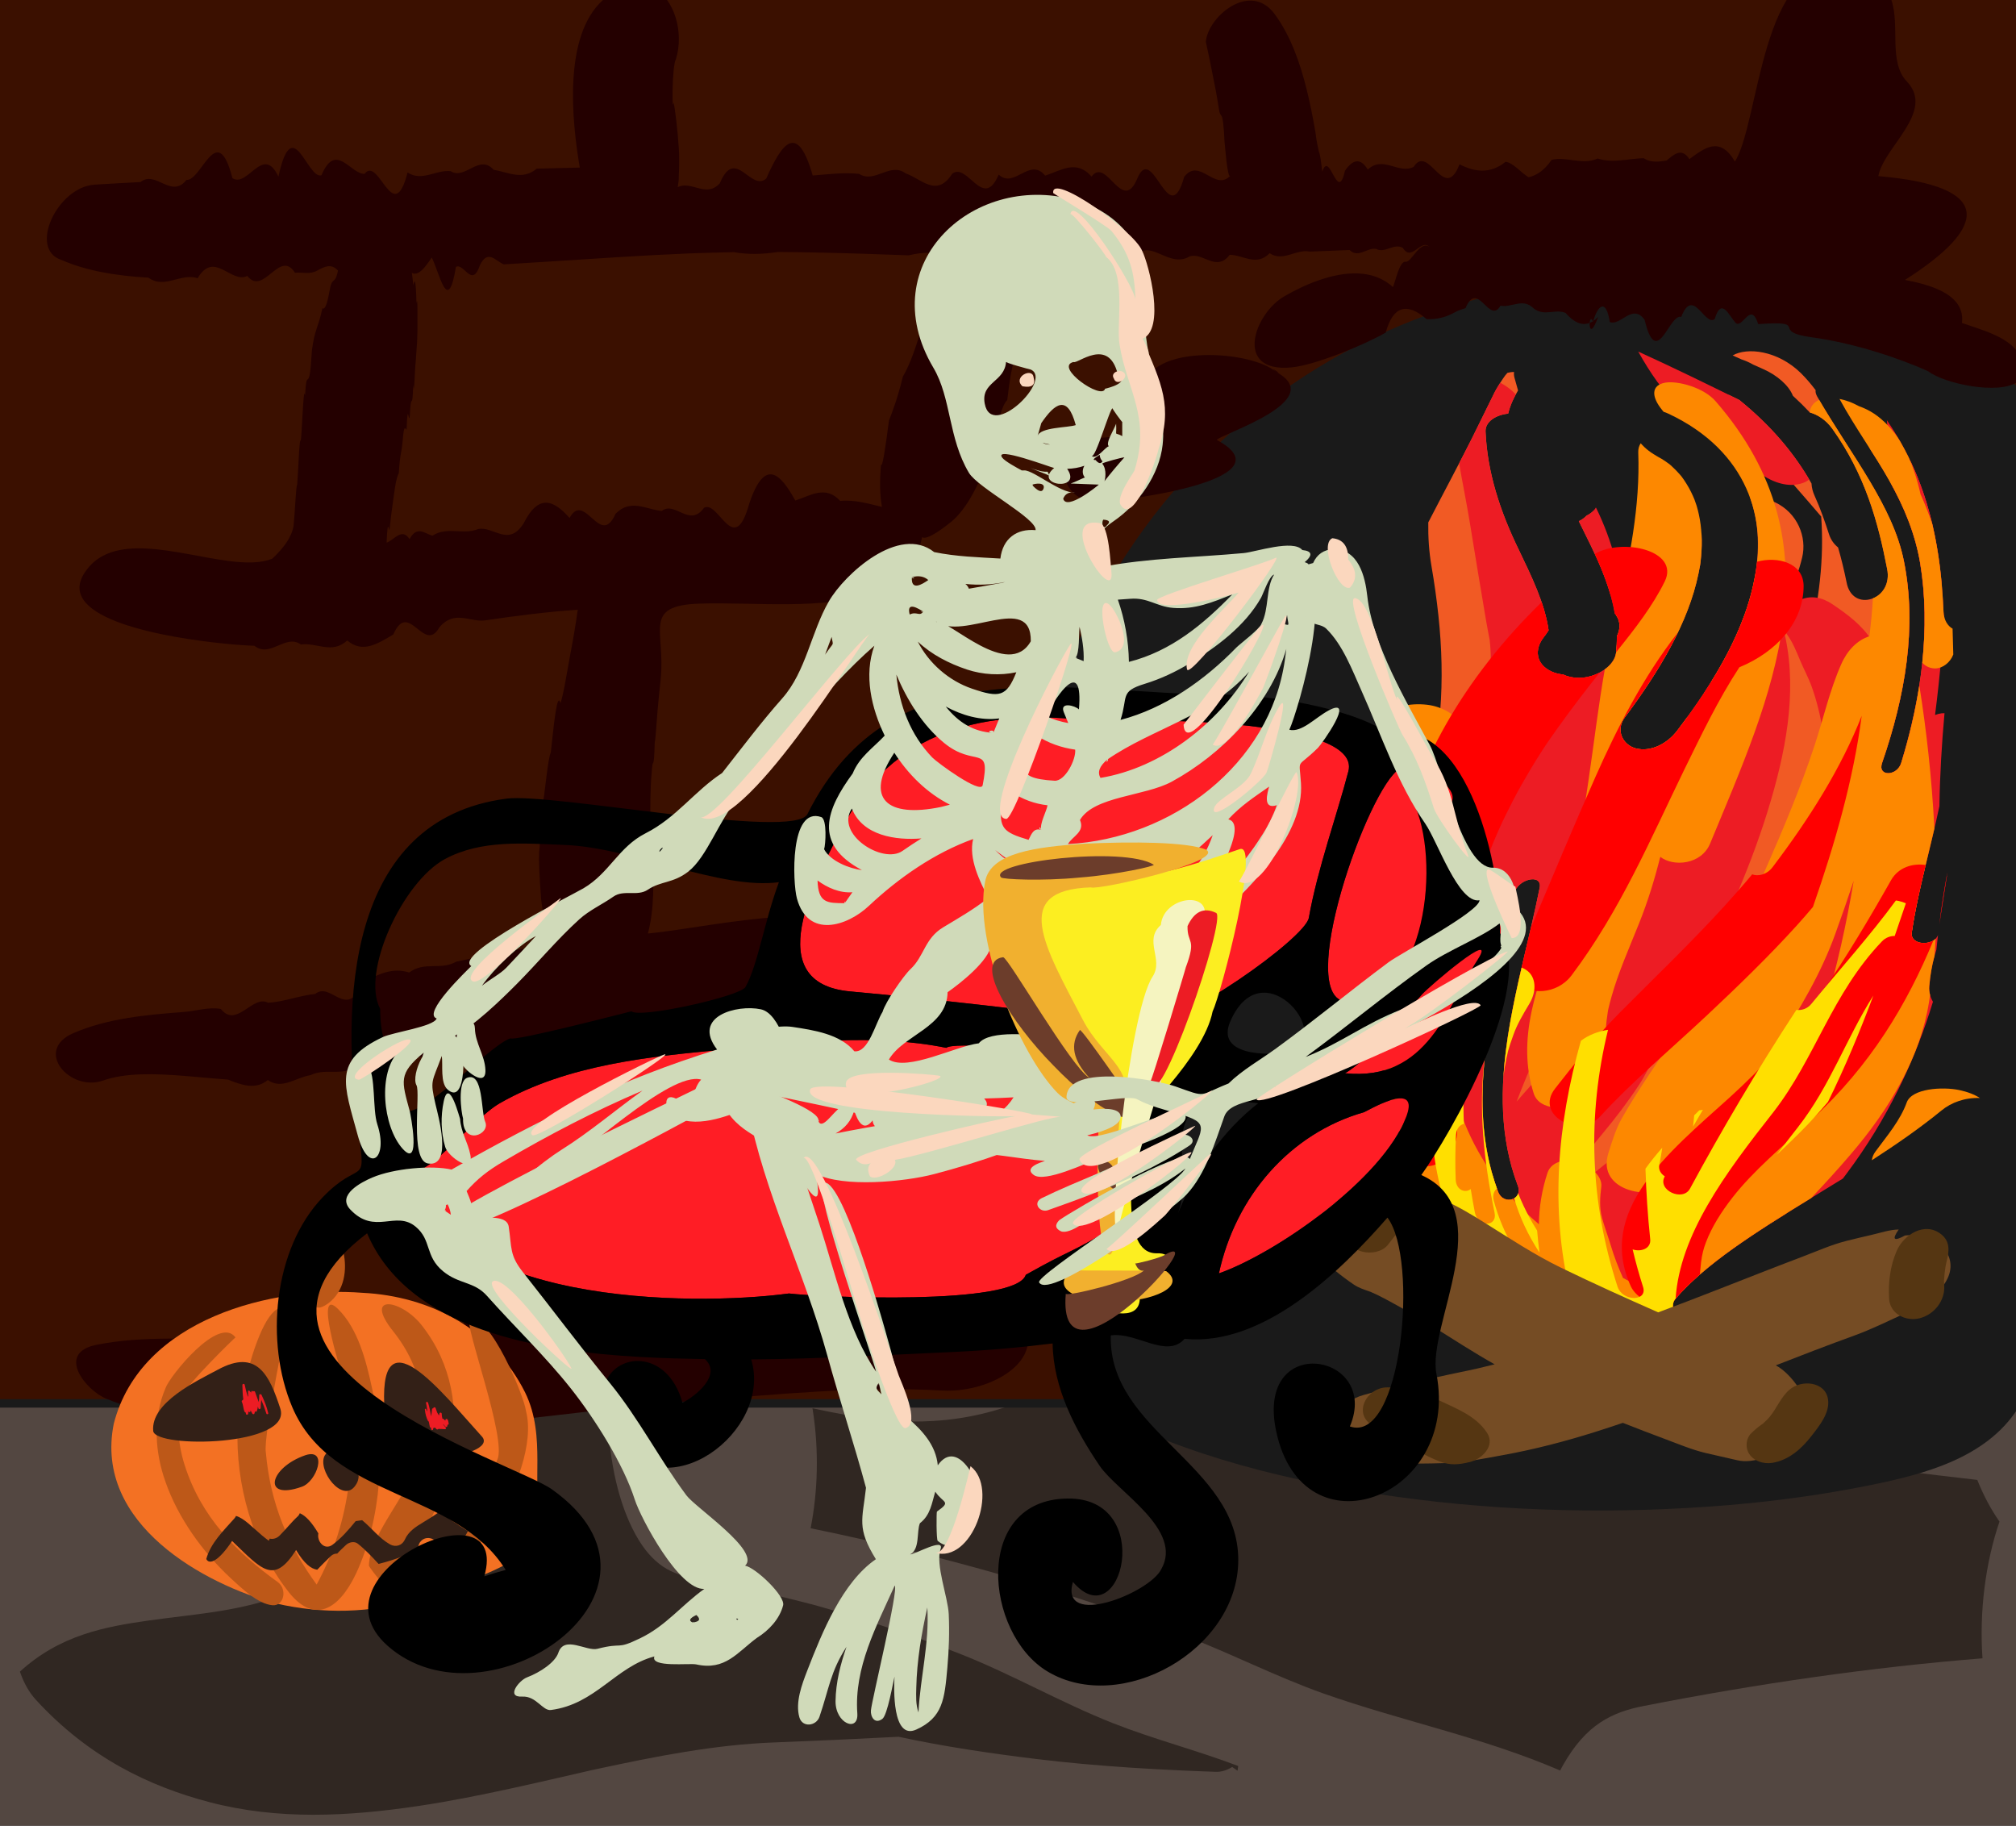 <?xml version="1.0" encoding="UTF-8" standalone="no"?>
<!-- Generator: Adobe Illustrator 15.0.0, SVG Export Plug-In . SVG Version: 6.00 Build 0)  -->

<svg
   xmlns:dc="http://purl.org/dc/elements/1.1/"
   xmlns:cc="http://creativecommons.org/ns#"
   xmlns:rdf="http://www.w3.org/1999/02/22-rdf-syntax-ns#"
   xmlns:svg="http://www.w3.org/2000/svg"
   xmlns="http://www.w3.org/2000/svg"
   xmlns:sodipodi="http://sodipodi.sourceforge.net/DTD/sodipodi-0.dtd"
   xmlns:inkscape="http://www.inkscape.org/namespaces/inkscape"
   version="1.1"
   x="0px"
   y="0px"
   width="292"
   height="264.395"
   viewBox="0 0 292 264.395"
   enable-background="new 0 0 952 862"
   xml:space="preserve"
   id="svg240"
   inkscape:version="0.91+devel r14386"
   sodipodi:docname="Halloween_cheers_skeleton.svg"><rect x="0" y="0" width="292" height="264.395" fill="#333333" stroke="none"/><title
     id="title4522">Halloween cheers skeleton</title><defs
     id="defs244" /><sodipodi:namedview
     pagecolor="#ffffff"
     bordercolor="#666666"
     borderopacity="1"
     objecttolerance="10"
     gridtolerance="10"
     guidetolerance="10"
     inkscape:pageopacity="0"
     inkscape:pageshadow="2"
     inkscape:window-width="1231"
     inkscape:window-height="944"
     id="namedview242"
     showgrid="false"
     fit-margin-top="0"
     fit-margin-left="0"
     fit-margin-right="0"
     fit-margin-bottom="0"
     inkscape:zoom="1.0074671"
     inkscape:cx="153.30508"
     inkscape:cy="132.19747"
     inkscape:window-x="0"
     inkscape:window-y="0"
     inkscape:window-maximized="0"
     inkscape:current-layer="svg240" /><g
     id="g4520"
     transform="scale(0.307)"><g
       id="Layer_3"><path
         id="path2"
         d="M 952,862 C 849.879,862 0,862 0,862 0,786.897 0,32 0,32 c 63.133,0 853.74,0 952,0 z"
         inkscape:connector-curvature="0"
         style="fill:#534741" /><path
         id="path4"
         d="m 524.854,812.751 c -24.057,-9.499 -47.722,-23.095 -71.816,-32.568 -22.526,-8.857 -45.167,-16.412 -67.893,-22.83 -19.659,-5.185 -39.365,-9.575 -59.109,-13.225 -10.735,-1.982 -19.843,-7.301 -27.698,-23.152 -7.313,-14.756 -11.474,-35.013 -11.474,-55.892 0,-1.223 0.018,-2.448 0.051,-3.675 -14.175,0.94 -28.416,0.35 -42.564,0.303 -12.688,-0.042 -24.128,-12.712 -31.323,-32.039 -1.437,0.735 -2.785,1.705 -3.964,2.866 -1.449,1.427 -2.73,3.106 -3.857,4.975 -0.243,-0.025 -0.485,-0.057 -0.728,-0.082 -19.814,-2.04 -39.637,-3.317 -59.477,-3.555 -11.338,-0.136 -20.769,17.838 -24.018,38.794 -1.793,11.563 -1.559,27.203 0.974,40.315 0.672,0.005 1.345,0.021 2.017,0.023 4.48,0.011 6.498,7.688 6.072,14.636 0.998,-0.377 1.996,-0.754 2.989,-1.165 7.986,-3.304 11.386,21.373 3.374,24.688 -21.725,8.989 -43.951,10.095 -66.004,13.219 -20.565,2.912 -41.998,6.754 -61.006,24.137 1.737,5.119 4.216,9.682 7.544,13.308 25.07,27.31 53.729,40.875 81.798,48.248 32.617,8.567 65.55,6.727 98.277,1.887 14.958,-2.213 29.883,-5.233 44.793,-8.479 7.121,-1.55 14.237,-3.175 21.353,-4.808 3.533,-0.809 7.065,-1.624 10.598,-2.436 1.759,-0.404 3.517,-0.807 5.275,-1.209 1.169,-0.268 2.338,-0.534 3.507,-0.799 -3.172,0.725 -3.455,0.801 -0.847,0.229 27.747,-5.989 55.57,-11.471 83.485,-12.532 19.6,-0.747 39.198,-1.642 58.795,-2.673 21.5,4.637 43.078,7.801 64.667,10.452 14.802,1.819 29.619,3.093 44.439,4.093 7.804,0.524 15.608,0.936 23.414,1.302 3.56,0.165 7.119,0.31 10.678,0.449 2.14,0.083 4.279,0.159 6.419,0.233 2.802,0.1 5.335,-0.799 7.763,-2.279 0.841,0.598 1.688,1.158 2.526,1.775 0.099,-0.748 0.197,-1.496 0.296,-2.243 -19.725,-7.496 -39.76,-12.566 -59.326,-20.291 z"
         inkscape:connector-curvature="0"
         style="fill:#302722" /><path
         id="path6"
         d="m 737.403,832.691 c 10.969,-19.411 23.276,-25.055 38.149,-27.967 53.104,-10.396 106.401,-18.186 159.781,-22.47 -1.563,-22.078 1.446,-45.321 8.017,-64.49 -3.979,-5.667 -7.518,-12.281 -10.476,-19.663 -48.497,-5.487 -96.935,-12.646 -145.479,-16.802 -12.048,-1.031 -23.288,-8.216 -32.359,-20.049 -9.137,12.583 -20.529,20.146 -32.775,20.049 -57.008,-0.455 -112.823,-25.002 -168.989,-39.577 -3.867,-0.837 -7.737,-1.636 -11.613,-2.342 -9.21,-1.679 -17.481,-4.615 -25.041,-11.217 -6.685,13.374 -15.484,23.631 -25.751,28.766 -29.168,14.587 -59.967,16.16 -89.957,10.854 -5.87,-1.039 -11.732,-2.238 -17.593,-3.477 0.05,0.309 0.11,0.611 0.158,0.923 2.973,19.128 2.375,38.341 -1.02,55.666 36.293,7.477 72.501,16.487 108.491,27.477 22.764,6.952 45.457,14.623 68.035,23.266 21.923,8.39 43.598,19.503 65.573,27.264 36.549,12.908 74.904,20.506 111.513,36.277 0.441,-0.837 0.878,-1.676 1.336,-2.488 z"
         inkscape:connector-curvature="0"
         style="fill:#302722" /><path
         id="path8"
         d="M 952,32 C 853.74,32 63.133,32 0,32 v 632 c 48.211,0 516.012,0 516.012,0 44.009,23.188 93.945,35.252 142.949,42.054 51.896,7.203 104.966,8.257 157.156,3.87 22.318,-1.876 44.533,-4.953 66.486,-9.404 25.348,-5.14 54.283,-12.749 69.268,-35.883 0.045,-0.069 0.087,-0.139 0.129,-0.209 z"
         inkscape:connector-curvature="0"
         style="fill:#1a1a1a" /><path
         id="path10"
         d="m 0,0 c 0,107.495 0,660 0,660 48.197,0 515.741,0 515.741,0 -25.669,-60.155 -40.244,-127.664 -40.153,-195.17 -0.275,-206.077 134.407,-334.321 304.483,-334.944 64.122,0.235 123.205,18.62 171.929,52.469 0,0 0,-133.142 0,-182.354 H 0 Z"
         inkscape:connector-curvature="0"
         style="fill:#3b1000" /><g
         id="g20"><g
           id="g18"><path
             id="path12"
             d="m 319.644,78.144 c 0,-11.387 1.013,23.343 0,0 0,-1.657 0.903,21.515 0,0 z"
             inkscape:connector-curvature="0"
             style="fill:#240000" /><path
             id="path14"
             d="m 952,166.294 c -2.491,-4.235 -1.196,-2.034 0,0 z M 284.496,0 c -19.029,17.022 -14.594,57.712 -10.955,79.048 -6.772,0.158 -13.543,0.327 -20.315,0.506 -6.771,5.735 -13.542,1.592 -20.313,0.565 -6.771,-7.756 -13.542,4.998 -20.313,0.609 -6.771,-0.761 -13.542,5.096 -20.312,0.639 -6.771,26.315 -13.541,-8.215 -20.312,0.656 -6.771,0.044 -13.541,-15.418 -20.311,0.658 -6.771,2.072 -13.541,-30.475 -20.311,0.646 -7.232,-15.527 -14.464,5.444 -21.696,0.718 -7.231,-28.047 -14.462,1.3 -21.692,0.833 -7.229,9.101 -14.458,-4.779 -21.685,1.002 -7.227,0.368 -14.451,0.773 -21.674,1.225 -17.501,1.094 -31.419,30.435 -15.579,35.525 5.832,2.567 12.298,4.443 19.197,5.783 6.9,1.339 14.234,2.143 21.804,2.564 7.569,5.569 15.375,-2.408 23.216,0.276 7.842,-13.36 15.72,2.744 23.437,-1.084 3.858,4.878 7.676,1.635 11.428,-1.395 3.752,-3.03 7.439,-5.848 11.036,-0.121 3.597,-0.34 7.103,0.953 10.495,-1.011 3.391,-1.858 6.667,-3.549 9.804,-0.005 -1.449,7.287 -2.775,2.227 -3.99,9.677 -1.215,6.799 -2.32,8.978 -3.328,8.04 -2.015,9.459 -3.638,9.718 -4.973,19.913 -1.334,22.969 -2.38,5.942 -3.238,21.167 -0.858,-5.71 -1.529,21.619 -2.114,21.479 -0.585,-1.639 -1.085,14.89 -1.601,20.849 -0.258,-0.302 -0.52,3.002 -0.799,7.14 -0.279,4.137 -0.575,9.107 -0.9,12.136 -0.916,5.414 -4.567,10.299 -9.994,15.46 -5.427,2.271 -12.628,2.152 -20.645,1.119 -24.047,-3.1 -55.419,-14.429 -68.159,5.867 -13.564,21.607 39.033,30.4 66.171,33.117 6.785,0.679 11.979,0.979 14.149,1.004 7.354,6.006 14.676,-5.812 21.975,-0.569 7.299,-1.139 14.575,4.758 21.835,-1.923 7.26,6.265 14.505,1.451 21.743,-2.837 7.238,-16.689 14.468,9.509 21.698,-3.31 7.231,-8.569 14.462,-2.271 21.701,-3.342 14.478,-2.141 28.99,-4.009 43.597,-5.017 -0.943,6.961 -2.195,14.165 -3.604,21.541 -1.409,7.375 -2.974,17.971 -4.542,22.574 -1.568,-6.003 -3.138,10.183 -4.559,23.191 -1.42,2.996 -2.69,18.445 -3.656,23.391 -0.966,6.919 -1.628,24.167 -1.834,23.173 -0.206,4.771 0.046,10.471 0.908,22.538 0.862,7.361 2.334,14.547 4.571,21.487 -7.48,0.981 -14.937,2.199 -22.374,3.581 -7.437,1.382 -14.857,2.928 -22.265,4.564 -7.407,4.222 -14.803,-0.356 -22.193,5.111 -7.39,-2.496 -14.775,0.488 -22.16,5.222 -7.385,17.335 -14.771,-1.275 -22.164,4.895 -7.393,0.705 -14.792,3.723 -22.206,4.133 -7.413,-3.929 -14.839,12.285 -22.286,2.933 -5.75,-1.063 -11.617,0.975 -17.521,1.419 -17.713,1.335 -35.762,2.975 -51.994,9.942 -19.05,8.176 -1.62,27.923 13.931,22.402 10.512,-3.729 24.241,-3.316 38.194,-2.208 6.977,0.554 14.01,1.281 20.725,1.752 6.715,2.71 13.113,4.894 18.819,0.209 6.716,4.796 13.406,-1.354 20.08,-2.262 6.674,-3.309 13.333,0 19.984,-3.114 6.651,3.605 13.297,-7.009 19.945,-3.491 6.648,-1.174 13.299,-2.331 19.963,-3.393 6.664,-1.062 13.34,-2.027 20.038,-2.817 -1.915,14.6 -18.006,119.956 -3.234,129.255 -35.988,3.901 -71.968,7.204 -108.181,7.918 -22.744,0.448 -47.123,-1.739 -69.551,2.832 -19.188,3.91 -4.846,21.548 4.847,25.456 79.408,32.019 194.083,7.354 276.279,1.019 38.856,-2.995 79.03,-7.154 118.052,-4.937 26.543,1.495 58.409,-20.038 28.038,-42.081 -20.395,-14.803 -62.944,-5.507 -85.992,-4.555 -46.124,1.906 -92.204,6.855 -138.103,11.633 30.741,-21.873 20.474,-97.481 11.939,-130.068 6.613,-0.598 13.896,-4.796 21.52,-1.934 7.625,-8.36 15.591,2.394 23.571,-2.063 7.98,9.964 15.973,8.526 23.65,-1.961 7.678,-8.842 15.04,10.864 21.758,-1.625 6.718,-2.107 12.793,10.224 17.895,-1.059 3.02,-0.138 8.443,-0.342 14.94,-0.844 25.989,-2.008 69.167,-8.774 44.507,-35.054 -24.694,-26.313 -91.792,-8.832 -122.637,-5.964 1.514,-5.627 2.216,-11.686 2.459,-17.978 0.243,-6.293 0.027,-12.819 -0.295,-19.383 -0.322,-5.052 -0.751,-20.07 -0.932,-19.606 -0.182,2.108 -0.116,-13.218 0.549,-18.645 0.547,-9.423 1.017,0.9 1.46,-14.631 0.443,-1.613 0.86,-9.765 1.301,-14.646 0.441,-4.881 0.906,-9.761 1.447,-14.633 2.573,-23.203 -8.981,-35.134 18.195,-36.089 25.44,-0.895 59.152,3.434 83.447,-5.497 7.808,-2.87 16.055,-8.437 18.979,-16.647 9.161,-25.733 -8.35,3.487 16.35,-16.351 3.989,-3.205 7.529,-8.087 10.724,-14.033 3.195,-5.946 6.043,-12.954 8.651,-20.409 2.608,-13.3 4.977,-21.084 7.209,-23.088 2.232,-19.361 4.329,-23.668 6.395,-22.071 2.065,-6.66 4.101,-11.57 6.209,-17.357 2.163,-4.707 4.315,-8.656 6.505,-11.966 2.19,-3.31 4.414,-5.981 6.721,-8.132 4.614,-2.78 9.556,-4.382 15.191,-7.618 5.636,0.078 11.966,-10.773 19.356,-0.85 7.391,-8.391 15.842,6.1 25.721,0.207 6.284,-2.011 12.568,7.569 18.853,-0.747 6.284,0.048 12.568,5.671 18.854,-0.75 6.284,4.282 12.568,-2.145 18.853,-0.75 3.142,-0.125 6.284,-0.25 9.427,-0.375 3.142,-0.125 6.284,-0.25 9.427,-0.374 4.189,4.082 8.379,-1.402 12.568,-0.497 4.189,2.202 8.379,-2.948 12.568,-0.494 4.189,6.784 8.379,-4.534 12.569,-0.491 -4.703,-3.171 -8.491,7.606 -11.367,7.002 -2.876,-0.33 -4.839,9.953 -5.89,11.964 -4.689,-4.32 -10.388,-6.179 -16.423,-6.436 -12.069,-0.514 -25.483,5.38 -34.853,10.807 -14.242,8.25 -23.955,36.137 3.411,33.518 11.144,-1.066 34.337,-10.586 44.478,-16.435 3.393,-12.398 9.829,-14.502 19.309,-6.311 4.577,0.139 8.75,-0.805 12.521,-2.833 2.231,-1.177 2.533,-1.306 5.839,-2.401 5.705,-13.735 11.162,8.133 16.466,-1.138 5.303,1.085 10.452,-3.817 15.54,1.207 5.088,4.085 10.114,0.124 15.173,2.213 5.057,5.76 10.146,7.271 15.36,1.881 -5.155,14.33 -4.636,-3.748 -2.401,2.331 2.234,-8.108 6.183,-11.111 7.885,0.08 5.067,2.063 10.679,-9.061 16.434,-1.058 5.754,24.102 11.652,-3.188 17.292,-1.354 5.64,-14.484 11.021,4.527 15.745,1.054 3.363,-10.931 6.759,-1.371 10.188,2.017 3.428,1.788 6.888,-10.514 10.38,0.327 12.742,-0.883 13.907,-0.021 14.487,1.413 0.578,1.433 0.57,3.437 10.964,4.834 20.192,2.715 41.885,10.177 54.663,15.944 7.612,5.945 33.695,11.392 42.361,4.955 v -13.73 c -4.772,-7.699 -18.436,-11.126 -26.368,-13.967 1.865,-14.134 -16.855,-18.34 -26.876,-20.29 39.932,-25.38 41.595,-44.384 -12.543,-48.968 2.31,-13.523 27,-30.323 13.482,-44.593 C 890.84,29.264 896.509,12.401 892.36,0 h -49.454 c -9.993,16.601 -14.087,42.973 -18.776,60.934 -1.687,6.461 -3.451,11.834 -5.595,15.272 -7.146,-12.178 -14.313,-6.416 -21.497,-1.147 -3.593,-5.603 -7.19,-2.31 -10.79,0.683 -3.601,0.521 -7.204,1.159 -10.812,-1.119 -3.606,0.076 -7.217,0.699 -10.827,1.011 -3.612,0.312 -7.227,0.312 -10.844,-0.859 -3.617,1.633 -7.236,1.36 -10.855,0.892 -3.621,-0.468 -7.242,-1.132 -10.863,-0.278 -3.622,5.271 -7.244,7.354 -10.866,8.231 -3.623,-2.152 -7.244,-6.89 -10.866,-7.279 -7.244,5.808 -14.485,4.863 -21.72,1.166 -7.234,18.699 -14.461,-10.113 -21.676,1.255 -7.215,3.489 -14.418,-5.522 -21.604,1.22 -3.593,-5.85 -7.181,-4.643 -10.765,0.558 -3.584,16.067 -7.162,-10.371 -10.736,0.502 -0.528,-5.115 -1.046,-8.538 -1.575,-9.476 -0.529,-2.324 -1.07,-4.634 -1.647,-9.394 -1.154,-6.535 -2.449,-13.225 -4.071,-19.793 -3.245,-13.136 -7.8,-25.787 -15.151,-35.751 -11.6,-15.723 -31.536,1.317 -32.461,13.103 1.149,5.135 2.214,10.328 3.223,15.56 1.009,4.763 1.962,9.796 2.887,15.791 0.925,6.584 1.823,-1.86 2.722,15.898 0.898,10.457 1.799,17.199 2.729,15.884 -7.254,7.768 -14.516,-8.897 -21.785,0.575 -7.27,26.041 -14.547,-15.708 -21.83,0.091 -7.283,18.48 -14.573,-9.924 -21.867,-0.248 -7.295,-8.293 -14.595,-2.701 -21.897,-0.442 -7.304,-8.953 -14.61,6.472 -21.919,-0.491 -7.31,17.333 -14.621,-5.977 -21.935,-0.396 -7.313,11.553 -14.626,2.285 -21.94,-0.155 -7.314,-5.528 -14.628,4.936 -21.94,0.23 -7.313,-0.783 -14.624,0.188 -21.932,0.76 -7.309,-25.675 -14.614,-15.015 -21.917,1.435 -7.302,6.427 -14.601,-15.426 -21.894,2.254 -7.293,7.825 -14.581,-3.399 -21.863,3.219 2.633,6.6 2.985,-14.219 2.503,-19.822 -0.482,-7.625 -1.798,-19.439 -2.501,-21.502 -0.703,5.975 -0.793,-17.225 1.177,-20.599 1.916,-6.167 1.747,-13.287 -0.171,-19.501 C 317.818,5.223 316.455,2.393 314.711,0 Z m 157.188,139.227 c -2.417,5.801 -5.097,12.892 -7.795,18.391 -2.699,9.188 -5.417,15.823 -7.912,19.992 -2.495,10.256 -4.767,16.138 -6.574,20.785 -1.807,14.05 -3.148,22.528 -3.782,20.771 -0.633,8.508 -0.56,13.526 0.465,19.95 -6.21,-1.503 -12.826,-3.492 -19.69,-2.833 -6.864,-7.529 -13.976,-2.515 -21.178,-0.179 -7.202,-13.079 -14.494,-20.124 -21.718,1.426 -7.224,26.092 -14.38,-1.738 -21.311,1.984 -6.93,9.562 -13.635,-3.352 -19.957,1.492 -7.307,-0.588 -14.582,-6.017 -21.833,1.362 -7.251,16.452 -14.478,-11.076 -21.69,1.948 -7.211,-8.08 -14.407,-11.863 -21.595,2.435 -7.188,11.592 -14.369,1.236 -21.55,2.823 -3.59,1.454 -7.181,1.094 -10.773,0.939 -3.592,-0.155 -7.185,-0.104 -10.78,2.171 -3.595,-0.936 -7.192,-5.011 -10.792,1.633 -3.601,-5.646 -7.204,0.415 -10.812,1.667 0.26,-6.746 0.598,-8.818 0.995,-6.731 0.397,3.345 0.855,-4.772 1.357,-7.848 0.502,-3.427 1.048,-7.897 1.621,-11.562 0.573,-3.664 1.174,-5.532 1.786,-6.726 0.612,-10.066 1.234,-8.411 1.851,-15.673 0.617,-7.844 1.229,-4.871 1.818,-4.811 0.589,-16.621 1.157,2.192 1.686,-9.43 0.529,-8.131 1.019,1.139 1.454,-11.737 0.435,7.325 0.815,-9.424 1.124,-10.344 0.309,-3.931 0.545,-8.161 0.695,-9.994 0.149,-6.098 0.21,-3.262 0.166,-14.841 -0.043,-4.472 -0.191,-5.199 -0.46,-3.155 -0.323,-12.521 -0.82,-11.267 -1.52,-8.545 -0.7,-7.824 -1.603,-12.125 -2.737,-7.827 3.833,5.489 7.655,0.346 11.466,-5.289 3.811,7.653 7.611,27.587 11.399,4.426 3.789,-2.087 7.567,10.35 11.334,-0.807 3.767,-7.81 7.524,-1.785 11.27,-0.389 5.993,-0.351 11.958,-0.721 17.897,-1.098 23.755,-1.511 47.078,-3.14 69.999,-4.084 6.902,-0.284 13.792,-0.381 20.674,-0.57 6.881,1.231 13.754,0.985 20.622,-0.08 6.868,0.042 13.732,0.147 20.595,0.297 6.863,0.149 13.727,0.343 20.593,0.562 6.867,0.219 13.738,0.463 20.617,0.714 6.879,-1.625 13.767,-1.923 20.667,0.754 -1.326,-0.718 -2.631,5.617 -3.912,8.986 -1.283,8.088 -2.543,16.942 -3.78,9.045 -5.895,15.29 2.437,-6.617 0,0 z"
             inkscape:connector-curvature="0"
             style="fill:#240000" /><path
             id="path16"
             d="m 601.904,175.356 c -12.315,-10.625 -64.604,-13.568 -62.409,10.912 1.598,17.807 -3.079,19.311 -22.373,20.366 -19.411,1.062 -20.544,29.116 0.032,30.186 6.554,0.341 93.41,-9.739 56.898,-29.299 1.834,-2.743 53.273,-18.627 27.852,-32.165 -4.063,-3.505 4.442,2.365 0,0 z"
             inkscape:connector-curvature="0"
             style="fill:#240000" /></g></g><g
         id="g62"><path
           id="path22"
           d="m 750.521,257.3 c 3.752,7.715 7.035,15.39 9.265,23.158 -0.784,-13.209 -3.278,-26.386 -7.774,-39.5 -0.021,-0.06 -0.047,-0.121 -0.067,-0.18 -0.895,0.976 -2.082,1.805 -3.459,2.48 -0.953,1.048 -2.188,1.907 -3.604,2.587 1.856,3.814 3.777,7.626 5.639,11.455 z"
           inkscape:connector-curvature="0"
           style="fill:#f15a24" /><path
           id="path24"
           d="m 901.956,439.902 c 1.453,-10.018 3.733,-19.994 6.109,-29.954 0.935,-16.122 1.501,-32.21 2.312,-48.327 1.164,-22.625 3.638,-45.334 3.255,-67.772 0.907,-5.955 1.724,-11.897 2.52,-17.802 -1.771,-19.805 -5.737,-39.307 -14.695,-58.334 -4.037,2.408 -6.538,3.774 -8.262,6.041 -3.238,-4.019 -6.82,-7.964 -10.658,-11.962 -0.252,-0.262 -0.501,-0.53 -0.754,-0.792 3.405,5.33 6.664,10.539 9.514,15.596 7.171,12.727 12.226,25.159 14.584,38.78 5.088,31.074 0.732,62.929 -8.893,94.485 -1.95,6.459 -11.34,6.529 -9.022,0 10.914,-31.656 16.549,-64.132 10.287,-95.173 -5.158,-26.115 -24.866,-49.861 -40.854,-77.548 -0.726,-1.283 -0.943,-2.312 -0.783,-3.094 -2.078,-2.721 -4.296,-5.41 -7.029,-8.108 -11.007,-10.723 -25.37,-12.169 -32.14,-8.269 1.417,0.636 2.826,1.255 4.226,1.883 1.744,0.562 3.603,1.365 5.529,2.467 1.569,0.698 3.125,1.401 4.667,2.081 6.547,2.871 12.144,7.756 14.002,12.579 2.835,2.598 5.5,5.224 7.998,7.878 3.685,1.047 7.609,3.507 10.609,7.688 15.489,21.638 21.6,44.053 25.841,66 1.563,7.479 -2.541,12.77 -7.435,14.265 -4.84,1.592 -10.378,-0.534 -11.706,-7.964 -1.106,-5.401 -2.397,-10.849 -3.984,-16.308 -1.882,-1.506 -3.428,-3.613 -4.251,-6.16 -1.964,-6.064 -4.067,-12.19 -6.842,-18.255 -0.887,-1.939 -1.351,-3.899 -1.438,-5.742 -7.734,-13.685 -18.727,-27.013 -34.052,-39.395 -1.706,-0.839 -3.428,-1.686 -5.165,-2.539 2.549,6.931 5.437,10.894 10.99,18.575 1.646,2.314 3.348,4.551 5.12,6.775 5.128,6.438 10.694,12.553 15.756,18.38 4.111,4.731 8.132,9.276 11.914,13.772 1.448,20.011 -0.964,40.045 -6.158,60.074 -3.683,-6.777 -10.723,-8.409 -18.464,-6.736 7.278,-11.042 12.873,-22.359 15.638,-33.989 2.35,-9.625 -2.152,-20.986 -12.673,-26.011 -3.825,-1.834 -7.942,-2.529 -11.887,-2.276 4.484,12.434 4.434,25.56 2.22,37.555 -4.5,24.837 -18.844,49.077 -36.683,72.492 -4.605,6.032 -12.357,10.112 -19.449,8.276 -6.125,-1.59 -9.695,-8.532 -5.23,-14.576 16.353,-21.964 30.035,-44.694 34.801,-67.928 0.896,-4.551 0.813,-3.655 1.245,-8.216 0.282,-3.328 0.393,-6.667 0.198,-10.011 -0.017,-0.287 -0.04,-0.573 -0.06,-0.86 -1.541,2.095 -3.026,4.261 -4.395,6.595 -1.682,2.87 -3.484,5.729 -5.38,8.584 -4.105,6.189 -8.693,12.348 -13.609,18.503 -3.845,4.814 -7.818,9.659 -11.916,14.517 -1.554,0.111 -3.094,0.346 -4.586,0.693 0.021,2.503 -0.093,5.024 -0.382,7.571 -0.752,6.457 -9.438,11.85 -17.543,11.85 -2.846,0 -5.342,-0.58 -7.416,-1.575 -2.014,-0.199 -3.925,-0.681 -5.563,-1.447 -7.362,-3.447 -8.163,-10.404 -3.557,-16.212 0.352,-0.444 0.674,-0.896 1.003,-1.345 0.415,-0.616 0.824,-1.233 1.234,-1.849 -1.756,-12.625 -7.972,-25.321 -13.974,-37.819 -8.979,-18.43 -14.904,-36.642 -15.763,-55.857 -0.23,-4.821 4.97,-7.942 10.668,-8.538 1.006,-4.107 2.719,-7.644 4.662,-10.935 -0.513,-1.937 -1.063,-3.872 -1.635,-5.804 -0.312,-1.053 -0.366,-2.018 -0.251,-2.903 -0.622,-0.008 -1.215,0.024 -1.751,0.129 -0.464,0.09 -0.913,0.181 -1.363,0.271 -0.442,0.499 -0.88,0.985 -1.006,1.161 -0.739,1.031 -1.49,2.077 -2.178,3.181 -2.021,3.18 -2.543,4.076 -3.982,7.096 -3.057,6.253 -6.292,12.829 -9.659,19.592 -6.786,13.429 -13.152,25.221 -20.53,39.52 -0.097,6.87 0.32,13.75 1.505,20.605 1.347,7.806 2.45,15.619 3.285,23.438 1.616,15.035 2.016,30.068 0.816,45.168 -0.221,2.812 -0.528,5.613 -0.882,8.406 -2.225,5.23 -4.386,10.465 -6.428,15.709 -8.313,21.245 -14.521,42.67 -18.263,64.234 -1.926,10.946 -3.312,22.127 -4.138,33.387 0.099,0.897 0.024,1.718 -0.169,2.447 -0.685,10.247 -0.933,20.55 -0.825,30.796 -0.104,2.482 -0.171,4.972 -0.22,7.463 1.849,-0.993 4.464,0.691 4.525,5.022 0.095,5.31 0.404,10.509 0.891,15.612 1.112,-0.319 2.285,0.386 2.923,2.661 7.191,25.479 11.954,53.334 30.586,77.896 0.271,0.142 0.541,0.294 0.814,0.432 3.246,4.247 7.776,7.473 13.046,8.579 3.242,0.681 6.129,0.474 8.577,-0.403 1.789,-0.108 3.418,-0.552 4.824,-1.294 1.271,2.106 2.882,4.085 4.718,5.722 6.26,5.565 14.132,7.345 20.145,6.341 9.377,-1.554 16.621,-5.601 23.056,-11.043 3.222,1.761 6.688,3.157 10.179,4.22 6.285,1.909 12.176,1.949 17.602,0.918 0.016,-0.021 0.025,-0.045 0.042,-0.063 11.947,-13.863 30.376,-26.606 52.068,-40.116 6.811,-8.214 13.385,-16.977 19.688,-25.953 19.891,-27.874 34.676,-58.535 40.443,-89.339 0.854,-4.307 1.563,-8.605 2.176,-12.898 -1.912,-0.708 -3.211,-2.194 -2.88,-4.467 z M 706.78,562.136 c -16.938,-45.302 -0.364,-93.602 7.647,-140.424 1.071,-6.969 13.352,-9.967 11.98,-2.938 -9.395,46.795 -27.418,95.169 -10.344,140.425 2.6,6.768 -6.721,9.648 -9.283,2.937 z"
           inkscape:connector-curvature="0"
           style="fill:#f15a24" /><path
           id="path26"
           d="m 910.225,465.179 c 0.491,-5.761 1.482,-11.491 3.346,-17.147 0.218,-2.331 0.478,-4.659 0.767,-6.988 -1.884,5.41 -13.352,5.033 -12.381,-1.141 2.964,-19.981 8.89,-39.796 13.052,-59.645 0.221,-14.566 1.074,-29.161 2.404,-43.829 -0.477,-0.015 -0.943,-0.004 -1.385,0.049 -1,0.118 -2.036,0.391 -3.077,0.796 1.218,-9.545 2.241,-19.088 3.069,-28.624 0.506,-5.822 0.957,-11.635 1.326,-17.443 -0.216,-0.807 -0.362,-1.676 -0.399,-2.62 -1.426,-30.804 -6.707,-60.977 -26.404,-89.872 -0.112,-0.164 -0.203,-0.331 -0.308,-0.496 0.815,8.056 1.054,15.942 1.797,24.203 0.192,2.145 0.369,4.294 0.523,6.445 6.502,11.94 11.108,23.699 13.325,36.509 5.088,31.074 0.732,62.929 -8.893,94.485 -1.95,6.459 -11.34,6.529 -9.022,0 10.914,-31.656 16.549,-64.132 10.287,-95.173 -1.113,-5.323 -2.772,-10.547 -4.862,-15.727 0.177,11.279 -0.096,22.672 -1.198,33.974 -0.911,9.357 -2.263,18.716 -4.016,28.08 -1.506,-3.029 -3.189,-5.995 -5.146,-9 -4.677,-7.183 -11.162,-12.065 -18.544,-17.022 -4.595,-3.082 -10.206,-4.628 -16.193,-1.578 -6.151,3.129 -8.915,10.688 -5.173,15.86 2.643,3.655 4.291,7.715 6.088,12.04 1.811,4.362 4.056,8.407 5.616,12.794 2.342,6.585 3.996,13.393 5.129,20.417 2.313,14.372 1.818,29.462 0.508,44.977 -0.452,5.364 -1.335,10.867 -2.276,16.361 -0.862,1.979 -1.724,3.958 -2.608,5.937 -0.454,1.01 -0.915,2.017 -1.377,3.026 0.641,-1.431 -1.067,2.188 -1.349,2.766 -3.176,6.545 -6.562,13.066 -10.079,19.564 -13.277,24.634 -29.906,48.398 -48.625,70.474 -8.857,10.476 -18.592,20.369 -24.923,31.161 -0.567,0.507 -1.13,1.015 -1.689,1.52 -1.972,1.787 -3.941,3.535 -5.881,5.268 -0.032,0.028 -0.07,0.063 -0.104,0.092 -0.575,0.476 -1.144,0.951 -1.714,1.421 -4.151,3.42 -8.288,6.652 -12.366,9.719 -1.741,1.309 -3.498,2.554 -5.238,3.776 -0.557,0.337 -1.105,0.678 -1.66,1.009 -2.314,1.378 -4.66,2.62 -7.013,3.763 0.096,-0.149 0.188,-0.299 0.283,-0.447 6.351,-9.879 13.81,-20.045 22.283,-30.214 6.043,-7.257 11.823,-14.816 17.219,-23.008 2.955,-4.486 5.24,-9.411 7.764,-14.104 4.879,-9.08 10.045,-18.16 14.97,-27.38 15.344,-28.678 28.724,-58.089 37.754,-87.105 8.681,-27.955 14.036,-55.91 8.563,-82.215 -1.784,-8.43 -9.824,-12.14 -19.547,-10.301 -4.461,12.2 -10.975,24.238 -18.761,36.086 -0.015,0.516 -0.022,1.034 -0.042,1.55 -0.053,1.456 -0.142,2.915 -0.24,4.375 0.102,-1.702 -0.353,2.921 -0.359,2.899 -0.456,3.833 -1.051,7.676 -1.729,11.521 -1.176,6.653 -2.778,13.337 -4.634,20.031 -0.871,3.142 -1.829,6.29 -2.824,9.438 0.548,-1.786 -1.03,2.843 -1.093,3.006 -0.812,2.282 -1.665,4.564 -2.53,6.847 -2.666,7.032 -5.655,14.06 -8.77,21.095 -0.699,1.58 -1.413,3.161 -2.125,4.741 1.239,-2.793 -1.263,2.421 -1.436,2.773 -2.054,4.182 -4.163,8.357 -6.271,12.532 -7.242,14.343 -15.086,28.619 -22.748,42.731 -1.7,3.131 -3.418,6.249 -5.106,9.361 -0.271,0.5 -0.551,0.996 -0.822,1.495 -0.033,0.021 -1.399,2.46 -1.857,3.265 -2.894,5.042 -5.667,10.209 -8.694,15.105 -0.06,0.076 -0.118,0.155 -0.177,0.232 -1.128,1.451 -2.297,2.863 -3.455,4.266 -1.813,2.197 -3.652,4.34 -5.47,6.456 -0.615,0.644 -3.438,3.85 -4.403,4.952 -1.271,1.433 -2.528,2.856 -3.76,4.281 5.617,-14.78 12.461,-29.721 18.85,-44.928 13.115,-31.276 23.496,-63.56 26.092,-93.833 1.449,-16.588 0.946,-32.965 -0.729,-49.452 1.21,-3.157 2.363,-6.314 3.438,-9.475 4.039,-11.869 4.99,-23.643 3.437,-35.342 -2,-15.404 -6.016,-31.513 -13.387,-46.632 -0.093,-0.191 -0.204,-0.373 -0.309,-0.558 -0.886,1.568 -2.439,2.866 -4.399,3.835 -0.96,1.065 -2.21,1.934 -3.645,2.622 1.856,3.809 3.773,7.616 5.634,11.44 5.198,10.683 9.494,21.291 11.337,32.176 2.665,3.009 2.861,6.93 0.978,10.665 0.029,2.566 -0.085,5.151 -0.379,7.763 -0.752,6.457 -9.438,11.85 -17.543,11.85 -2.846,0 -5.342,-0.58 -7.416,-1.575 -2.014,-0.199 -3.925,-0.681 -5.563,-1.447 -7.362,-3.447 -8.163,-10.404 -3.557,-16.212 0.352,-0.444 0.674,-0.896 1.003,-1.345 0.415,-0.616 0.824,-1.233 1.234,-1.849 -1.756,-12.625 -7.972,-25.321 -13.974,-37.819 -8.979,-18.43 -14.904,-36.642 -15.763,-55.857 -0.23,-4.821 4.97,-7.942 10.668,-8.538 0.818,-3.34 2.106,-6.304 3.604,-9.065 -2.085,-2.209 -4.605,-4.07 -7.331,-5.504 -1.856,2.91 -2.386,3.854 -3.776,6.765 -3.057,6.253 -6.292,12.829 -9.659,19.592 -1.991,3.999 -3.986,7.851 -5.979,11.668 1.632,9.368 3.535,18.713 5.073,28.063 2.492,15.242 4.959,30.382 7.542,45.484 0.564,3.301 1.187,6.581 1.821,9.849 0.231,2.167 0.401,4.337 0.479,6.513 0.08,2.244 -0.004,4.493 -0.186,6.744 -0.122,0.747 -0.395,2.6 -0.569,3.344 -0.417,1.794 -0.955,3.584 -1.451,5.374 -2.209,7.939 -4.819,15.855 -7.499,23.762 -8.084,23.656 -16.237,47.207 -21.92,70.982 -2.331,9.647 -4.259,19.28 -5.852,28.931 -0.455,0.882 -0.808,1.841 -1.019,2.896 -1.661,8.364 -2.939,16.713 -4.469,25.052 -2.095,11.611 -2.46,23.587 -2.561,35.238 -0.032,5 0.059,10.013 0.296,15.005 7.479,27.509 13.153,57.361 37.174,82.626 2.662,2.788 2.646,5.511 1.189,6.941 0.29,0.255 0.579,0.52 0.871,0.773 8.445,7.323 19.311,14.29 30.752,21.974 2.613,-1.298 4.518,-3.205 5.462,-5.216 2.274,-4.862 1.226,-11.771 -2.602,-18.678 8.391,-0.425 16.093,-2.58 23.123,-6.012 1.575,0.625 3.157,1.103 4.648,1.396 0.254,0.249 0.509,0.5 0.764,0.749 2.04,0.825 4.101,1.564 6.174,2.217 1.229,0.399 2.561,0.565 3.775,0.813 3.918,0.798 7.417,1.12 11.153,1.047 3.199,-0.064 6.254,-0.35 9.25,-0.784 0.171,-0.345 0.375,-0.675 0.637,-0.979 16.579,-19.376 46.307,-36.56 79.001,-56.718 0.651,-0.87 1.311,-1.74 1.958,-2.613 18.825,-25.115 32.137,-52.968 40.541,-80.801 -1.327,-2.254 -1.963,-4.745 -1.738,-7.362 z M 706.78,562.136 c -16.938,-45.302 -0.364,-93.602 7.647,-140.424 1.071,-6.969 13.352,-9.967 11.98,-2.938 -9.395,46.795 -27.418,95.169 -10.344,140.425 2.6,6.768 -6.721,9.648 -9.283,2.937 z"
           inkscape:connector-curvature="0"
           style="fill:#ed1c24" /><path
           id="path28"
           d="m 918.674,411.94 c -1.447,8.101 -2.809,16.213 -3.712,24.352 1.134,-8.104 2.518,-16.196 3.761,-24.293 -0.016,-0.019 -0.035,-0.038 -0.049,-0.059 z"
           inkscape:connector-curvature="0"
           style="fill:#ed1c24" /><path
           id="path30"
           d="m 820.613,188.687 c -14.845,-7.302 -30.93,-15.218 -47.692,-22.833 0.042,0.077 0.073,0.151 0.119,0.231 5.512,9.786 11.12,18.129 20.521,27.637 3.605,3.674 7.328,7.058 11.103,10.432 3.536,3.156 7.428,6.868 11.076,9.583 4.672,3.471 9.684,6.104 14.18,9.302 6.983,4.985 14.21,6.991 20.528,4.843 1.126,-0.383 2.183,-0.964 3.131,-1.681 -7.661,-13.026 -18.346,-25.701 -32.966,-37.514 z"
           inkscape:connector-curvature="0"
           style="fill:#ed1c24" /><path
           id="path32"
           d="m 921.557,308.741 c -0.103,-4.066 -0.222,-8.13 -0.339,-12.195 -2.215,-1.213 -4.12,-4.01 -4.271,-7.959 -0.567,-13.955 -2.104,-27.778 -5.312,-41.415 -1.601,-4.707 -3.416,-9.392 -5.531,-14.031 -0.808,-3.617 -1.792,-7.216 -2.998,-10.785 -0.752,-2.226 -1.615,-4.435 -2.596,-6.617 -1.282,-2.605 -2.668,-5.2 -4.156,-7.786 -1.599,-2.537 -3.409,-4.944 -5.55,-7.179 -4.528,-4.706 -8.638,-7.345 -13.77,-9.183 -1.546,-0.815 -3.127,-1.586 -4.717,-2.161 -1.49,-0.54 -2.982,-0.957 -4.446,-1.252 7.276,13.41 16.689,26.341 23.425,38.418 7.171,12.727 12.226,25.159 14.584,38.78 2.661,15.61 2.681,31.417 1.03,47.284 1.775,1.813 4.033,2.764 6.479,2.643 3.054,-0.152 6.633,-2.585 8.168,-6.562 z"
           inkscape:connector-curvature="0"
           style="fill:#fd8800" /><path
           id="path34"
           d="m 912.721,450.839 c 0.2,-2.678 0.368,-5.357 0.496,-8.034 -3.459,3.458 -12.103,2.497 -11.261,-2.902 2.407,-16.422 6.91,-32.732 10.678,-49.039 -0.022,-0.465 -0.038,-0.93 -0.062,-1.394 -1.245,-22.833 -3.64,-44.801 -7.051,-66.176 -1.885,12.192 -4.77,24.402 -8.534,36.567 -1.95,6.459 -11.34,6.529 -9.022,0 10.914,-31.656 16.549,-64.132 10.287,-95.173 -5.082,-25.642 -24.119,-49.002 -39.989,-76.05 -1.353,0.591 -2.482,1.462 -3.303,2.671 -0.669,0.986 -1.028,2.065 -1.136,3.201 0.017,0.018 0.031,0.035 0.048,0.052 3.683,1.047 7.604,3.504 10.604,7.683 15.489,21.638 21.6,44.053 25.841,66 1.483,7.093 -2.135,12.214 -6.685,14 -0.332,5.964 -0.908,11.927 -1.673,17.892 -5.707,1.854 -10.339,6.527 -13.274,13.177 -5.423,12.248 -8.367,25.449 -12.493,38.058 -3.24,9.88 -6.948,19.759 -10.912,29.636 -7.639,19.042 -16.316,38.07 -24.798,57.079 -3.861,8.659 -8.428,17.231 -13.434,25.698 -5.097,8.659 -8.517,13.604 -13.973,21.298 -5.122,7.255 -10.209,14.457 -14.941,21.644 -4.563,6.929 -8.994,13.786 -12.894,20.689 -3.07,5.437 -4.701,11.138 -6.485,16.777 -5.396,17.761 20.148,23.163 33.282,13.845 -3.243,6.56 -6.217,13.032 -8.903,19.377 -4.255,10.034 -7.562,19.838 -10.881,29.01 -0.419,-0.238 -0.84,-0.478 -1.26,-0.721 -1.761,-1.021 -3.521,-1.964 -5.271,-2.879 -2.21,-4.983 -4.155,-9.965 -5.646,-14.951 -1.33,-4.465 -2.926,-8.644 -4.196,-13.159 -1.407,-5.014 -0.989,-10.06 -0.392,-14.987 0.593,-5.041 -5.59,-9.798 -9.807,-11.35 -5.559,-2.029 -13.612,-1.183 -15.61,4.932 -2.573,7.93 -3.954,15.99 -4.024,24.178 -3.376,-2.868 -6.539,-5.812 -9.495,-8.818 -0.991,-1.009 -1.955,-2.028 -2.896,-3.054 -2.36,0.911 -5.551,0.025 -6.878,-3.478 -1.066,-2.827 -1.997,-5.665 -2.804,-8.514 -0.245,-0.348 -0.645,-0.931 -0.947,-1.377 -1.356,-2.04 -2.649,-4.091 -3.89,-6.146 -5.116,-8.48 -8.915,-17.404 -11.863,-26.591 -10.972,-36.571 -11.168,-77.513 -8.465,-119.163 0.63,-7.694 1.624,-15.414 2.971,-23.126 1.972,-11.173 3.136,-21.892 6.636,-33.063 1.725,-5.281 -6.412,-9.916 -12.477,-11.262 -3.452,-0.775 -7.914,-0.934 -12.051,-0.289 1.014,34.38 -14.436,67.861 -17.21,101.84 0.526,7.51 1.513,14.955 2.966,22.24 0.558,2.826 -0.527,4.982 -1.995,6.063 1.9,11.547 3.801,22.926 5.69,33.898 7.258,42.522 16.261,82.019 59.914,112.112 7.876,5.558 16.694,10.629 26.226,15.55 0.447,0.231 0.89,0.456 1.336,0.682 0.597,1.024 1.207,2.047 1.83,3.07 4.548,7.371 8.817,11.569 18.32,16.946 8.969,5.014 21.218,6.642 24.44,2.718 4.137,0.666 7.598,0.358 9.225,-1.324 4.037,-4.162 7.083,-9.163 9.893,-14.751 -1.549,-0.54 -3.165,-1.271 -4.819,-2.226 -7.496,-4.273 -12.92,-12.589 -9.243,-16.757 14.066,-16.365 37.299,-31.162 64.044,-47.51 6.124,-6.523 12.349,-13.261 18.338,-20.299 19.199,-22.282 33.112,-46.45 37.237,-72.062 0.198,-1.155 0.352,-2.313 0.529,-3.468 -0.355,-1.339 -0.51,-2.725 -0.387,-4.153 0.412,-4.808 1.174,-9.596 2.499,-14.337 z m -52.041,25.545 c -0.773,2.606 -1.67,5.202 -2.591,7.794 -0.539,1.519 -1.137,3.032 -1.727,4.545 -0.139,0.353 -0.245,0.633 -0.334,0.864 -0.116,0.251 -0.273,0.594 -0.48,1.056 -0.61,1.359 -1.251,2.713 -1.913,4.062 -4.479,-2.049 -10.272,-2.709 -15.702,-1.751 11.399,-16.934 21.436,-34.363 27.918,-52.338 3.037,-8.359 5.938,-16.744 8.712,-25.137 -3.391,20.232 -7.884,40.709 -13.883,60.905 z"
           inkscape:connector-curvature="0"
           style="fill:#fd8800" /><path
           id="path36"
           d="m 809.402,189.255 c -5.773,-6.613 -18.045,-9.731 -23.719,-8.753 -6.572,1.127 -6.805,6.437 -1.464,12.947 0.218,0.265 0.425,0.53 0.64,0.794 0.768,0.25 1.544,0.542 2.326,0.919 37.69,17.693 46.458,50.24 40.716,77.101 -3.041,16.716 -10.512,33.161 -20.533,49.267 -4.541,16.601 -10.759,33.193 -17.185,49.705 0.706,-3.884 1.396,-7.766 2.104,-11.645 1.352,-7.418 2.599,-14.496 3.868,-21.481 -1.612,2.222 -3.259,4.439 -4.938,6.646 -4.605,6.032 -12.357,10.112 -19.449,8.276 -6.125,-1.59 -9.695,-8.532 -5.23,-14.576 16.353,-21.964 30.035,-44.694 34.801,-67.928 0.896,-4.551 0.813,-3.655 1.245,-8.216 0.282,-3.328 0.393,-6.667 0.198,-10.011 -0.188,-3.209 -0.561,-6.427 -1.274,-9.635 -0.305,-1.375 -0.638,-2.749 -1.054,-4.119 -0.123,-0.434 -1.112,-3.117 -0.996,-2.877 -1.018,-2.474 -2.206,-4.936 -3.706,-7.335 -0.725,-1.163 -1.478,-2.325 -2.325,-3.458 -0.018,-0.023 -0.028,-0.038 -0.044,-0.059 -0.326,-0.392 -0.652,-0.784 -0.996,-1.17 -1.152,-1.277 -2.354,-2.546 -3.688,-3.739 -0.456,-0.409 -0.745,-0.673 -0.935,-0.852 -0.062,-0.044 -0.117,-0.084 -0.197,-0.143 -1.153,-0.845 -2.328,-1.684 -3.574,-2.444 -0.733,-0.452 -5.086,-2.728 -1.352,-0.842 -3.42,-1.73 -6.417,-4.006 -8.554,-6.534 -0.798,1.17 -1.233,2.613 -1.166,4.376 0.956,24.956 -4.032,50.55 -10.342,76.238 -0.044,0.177 -0.081,0.354 -0.122,0.532 2.076,2.893 2.105,6.473 0.378,9.901 0.029,2.566 -0.083,5.151 -0.38,7.765 -0.341,2.993 -2.415,5.749 -5.325,7.854 -3.062,17.398 -5.039,34.427 -7.601,51.834 -1.884,12.867 -3.793,25.654 -6.167,38.474 -2.421,13.104 -4.494,21.766 -9.239,34.875 -4.338,12.002 -8.935,23.996 -11.485,35.974 -2.94,13.884 -2.996,26.443 0.964,38.873 2.633,8.294 15.58,7.939 23.438,4.218 9.205,-4.391 14.439,-12.914 11.928,-21.182 -0.442,-1.487 -0.701,-2.614 -1.062,-5.514 -0.313,-2.549 -0.318,-5.177 -0.233,-7.809 0.083,-2.61 0.43,-5.27 0.849,-7.926 0.07,-0.453 0.125,-0.798 0.164,-1.064 0.071,-0.291 0.171,-0.713 0.309,-1.322 0.367,-1.612 0.811,-3.233 1.263,-4.852 3.216,-11.53 8.374,-23.108 13.003,-34.649 4.236,-10.565 7.434,-21.065 10.053,-31.521 6.005,4.791 19.352,3.848 23.527,-6.281 28.841,-69.598 62.121,-140.172 2.561,-208.632 z"
           inkscape:connector-curvature="0"
           style="fill:#fd8800" /><path
           id="path38"
           d="m 916.04,523.793 c 4.558,-3.724 11.042,-6.135 18.065,-5.837 -2.521,-1.647 -5.836,-2.935 -9.745,-3.757 -8.021,-1.675 -22.388,-0.751 -24.77,5.83 -3.048,8.426 -9.054,15.442 -14.714,23.099 -1.059,1.434 -1.596,2.833 -1.741,4.183 11.328,-7.323 22.594,-15.085 32.905,-23.518 z"
           inkscape:connector-curvature="0"
           style="fill:#fd8800" /><path
           id="path40"
           d="m 878.343,337.647 c -9.517,24.328 -24.406,48.135 -42.067,71.427 -2.728,3.613 -7.047,4.43 -9.593,3.355 -4.162,5.009 -8.528,9.947 -12.983,14.839 -15.906,17.467 -33.379,34.153 -49.577,50.47 -11.543,11.621 -21.18,23.972 -30.39,35.682 -10.03,12.693 11.315,23.974 21.393,13.05 14.603,-16.013 32.86,-31.248 50.611,-47.91 14.352,-13.472 28.718,-27.39 41.729,-41.718 2.707,-2.98 5.318,-5.992 7.868,-9.021 10.52,-30.138 19.103,-60.285 23.009,-90.174 z"
           inkscape:connector-curvature="0"
           style="fill:#ff0000" /><path
           id="path42"
           d="m 901.956,439.902 c 1.547,-10.654 4.022,-21.264 6.563,-31.854 -6.062,-0.932 -12.833,1.029 -16.31,7.125 -10.318,18.255 -21.29,36.707 -33.778,54.757 -11.964,17.323 -26.211,33.1 -42.502,47.855 -29.497,26.525 -62.707,53.393 -46.479,89.065 2.613,5.674 11.497,9.879 17.578,11.034 0.825,0.156 1.716,0.266 2.634,0.333 -0.633,-2.123 -0.46,-4.091 0.801,-5.549 3.36,-3.889 7.222,-7.686 11.518,-11.439 0.147,-1.877 0.334,-3.758 0.558,-5.652 0.49,-4.032 1.226,-6.655 2.351,-9.635 2.753,-7.22 7.148,-14.165 12.366,-20.889 9.87,-12.732 23.896,-24.405 37.392,-36.853 27.97,-25.592 45.203,-54.764 57.508,-84.559 -3.91,2.411 -10.957,1.166 -10.2,-3.739 z"
           inkscape:connector-curvature="0"
           style="fill:#ff0000" /><path
           id="path44"
           d="m 918.538,413.218 c -0.025,-0.031 -0.048,-0.065 -0.075,-0.096 -1.327,7.464 -2.539,14.94 -3.396,22.438 1.057,-7.451 2.316,-14.896 3.471,-22.342 z"
           inkscape:connector-curvature="0"
           style="fill:#ff0000" /><path
           id="path46"
           d="m 752.416,261.29 c 4.338,9.341 7.828,18.657 9.443,28.187 2.665,3.012 2.86,6.933 0.973,10.67 0.027,2.483 -0.077,4.984 -0.353,7.511 8.861,-11 17.328,-21.917 22.964,-33.431 7.07,-14.593 -20.01,-20.599 -33.027,-12.937 z"
           inkscape:connector-curvature="0"
           style="fill:#ff0000" /><path
           id="path48"
           d="m 737.497,318.179 c -2.014,-0.199 -3.925,-0.681 -5.563,-1.447 -7.362,-3.447 -8.163,-10.404 -3.557,-16.212 0.352,-0.444 0.674,-0.896 1.003,-1.345 0.415,-0.616 0.824,-1.231 1.233,-1.847 -0.626,-4.422 -1.769,-8.852 -3.276,-13.28 -36.547,35.51 -61.02,78.018 -68.016,120.148 -7.216,45.465 -2.901,92.031 4.007,134.828 1.701,8.59 6.887,12.501 13.129,10.608 5.247,-1.61 12.093,-9.092 10.862,-17.874 -5.303,-42.154 -0.209,-85.199 15.12,-128.923 0.74,-2.026 1.527,-4.05 2.33,-6.071 -0.744,1.924 1.793,-4.126 2.226,-5.086 2.155,-4.832 4.525,-9.634 7.018,-14.417 2.513,-4.822 5.237,-9.604 8.073,-14.362 1.431,-2.4 2.922,-4.786 4.428,-7.168 0.607,-0.957 1.222,-1.912 1.842,-2.866 -0.086,0.132 1.895,-2.812 1.902,-2.853 6.333,-9.158 13.092,-18.224 20.004,-27.104 1.48,-1.902 2.981,-3.792 4.491,-5.675 -2.969,1.569 -6.444,2.522 -9.841,2.521 -2.845,-0.001 -5.341,-0.58 -7.415,-1.575 z"
           inkscape:connector-curvature="0"
           style="fill:#ff0000" /><path
           id="path50"
           d="m 850.94,276.442 c -0.064,-10.945 -12.229,-14.148 -21.999,-11.461 -0.251,2.461 -0.605,4.896 -1.04,7.283 -4.5,24.837 -18.844,49.077 -36.683,72.492 -4.605,6.032 -12.357,10.112 -19.449,8.276 -6.125,-1.59 -9.695,-8.532 -5.23,-14.576 9.748,-13.104 18.56,-26.485 25.085,-40.079 -16.193,20.67 -28.619,44.898 -38.887,68.075 -10.457,23.678 -20.445,47.476 -30.429,71.181 -1.987,8.544 -4.075,17.12 -5.987,25.701 4.676,6.054 18.116,6.049 25.127,-3.227 23.053,-30.605 37.431,-64.692 53.138,-96.945 7.895,-16.056 16.022,-33.138 26.04,-48.397 17.778,-7.351 30.294,-21.415 30.314,-38.323 z"
           inkscape:connector-curvature="0"
           style="fill:#ff0000" /><path
           id="path52"
           d="m 709.325,507.875 c 0.168,-1.396 0.351,-2.791 0.573,-4.188 0.427,-2.694 0.988,-5.393 1.655,-8.086 -0.101,0.472 0.7,-2.388 0.928,-3.064 0.473,-1.447 1.012,-2.889 1.519,-4.334 1.782,-5.087 4.652,-9.856 7.543,-14.712 3.27,-5.484 3.201,-11.432 -0.108,-14.807 -0.886,-0.907 -2.114,-1.688 -3.535,-2.289 -3.991,17.191 -7.53,34.426 -8.575,51.48 z"
           inkscape:connector-curvature="0"
           style="fill:#ffdf00" /><path
           id="path54"
           d="m 725.214,580.493 c -0.707,-1.128 -1.394,-2.257 -2.054,-3.391 -2.078,-3.574 -3.891,-7.199 -5.501,-10.846 -0.487,-1.103 -0.937,-2.214 -1.382,-3.322 -0.34,1.02 -1.038,1.807 -1.907,2.323 2.527,8.767 6.508,17.313 11.958,25.635 -0.456,-3.46 -0.825,-6.925 -1.114,-10.399 z"
           inkscape:connector-curvature="0"
           style="fill:#ffdf00" /><path
           id="path56"
           d="m 790.463,612.67 c 0.027,-0.03 0.054,-0.061 0.082,-0.09 2.026,-29.966 22.844,-58.425 46.252,-88.126 19.751,-25.52 27.453,-55.654 51.033,-80.319 1.771,-1.884 4.001,-2.647 6.09,-2.624 1.777,-5.141 3.526,-10.281 5.264,-15.415 -1.055,-0.459 -2.19,-0.832 -3.412,-1.104 -0.426,-0.095 -0.863,-0.156 -1.298,-0.227 -11.981,16.349 -26.378,32.383 -39.917,48.82 -1.939,2.36 -4.653,3.104 -7.027,2.788 -18.672,28.527 -35.615,57.314 -50.171,84.274 -3.41,6.384 -15.503,0.784 -11.999,-5.579 0.03,-0.056 0.06,-0.112 0.09,-0.167 -1.878,-1.208 -3.105,-3.134 -2.595,-5.534 0.564,-2.646 1.012,-5.305 1.394,-7.97 -2.863,3.244 -5.51,6.54 -7.924,9.886 0.336,11.093 1.066,22.185 2.237,33.254 0.485,4.504 -4.445,6.13 -8.293,4.821 1.38,5.881 3.024,11.764 4.898,17.647 2.322,7.008 -9.588,7.082 -11.999,0 -13.125,-40.424 -14.357,-80.803 -4.507,-121.225 -4.494,0.667 -9.158,2.405 -12.801,5.176 -11.228,39.753 -14.49,79.656 -5.132,118.609 2.385,5.131 -3.381,8.551 -8.679,3.038 -13.901,-14.69 -22.98,-30.122 -27.3,-46.256 -0.679,-2.541 0.117,-4.547 1.479,-5.734 -7.321,-20.446 -7.843,-41.488 -5.618,-62.722 -3.235,24.733 -0.624,49.442 4.495,74.007 1.528,7.11 -7.906,7.058 -9.277,0 -0.709,-3.677 -1.363,-7.349 -1.952,-11.017 -2.463,2.079 -6.878,0.605 -7.085,-4.43 -0.286,-7.021 -0.222,-14.042 0.144,-21.063 0.16,-3.055 1.851,-4.796 3.708,-5.232 -0.923,-23.848 1.149,-47.678 10.959,-71.809 -2.036,1.096 -3.963,2.371 -5.758,3.88 -4.324,3.513 -8.063,9.011 -10.602,13.776 -0.677,1.265 -1.292,2.545 -1.88,3.841 -1.359,3.002 -2.528,6.116 -3.435,9.232 -2.319,7.984 -3.5,16.248 -4.185,24.322 -1.371,16.771 0.212,33.13 4.432,49.263 4.071,15.479 11.394,30.492 23.113,44.611 5.178,6.249 11.361,12.062 18.664,17.445 2.426,1.788 4.934,3.497 7.601,5.074 3.396,2.008 7.184,3.831 10.718,5.604 3.639,1.83 10.611,2.699 13.479,3.182 1.138,0.192 2.226,0.307 3.299,0.393 2.551,1.041 5.196,1.76 7.869,2.104 4.628,0.591 8.109,-0.188 9.819,-2.096 7.052,2.319 13.739,2.451 15.021,-1.021 1.579,-4.168 2.664,-8.725 3.719,-13.504 -3.808,-4.116 -5.498,-8.925 -3.013,-11.783 z"
           inkscape:connector-curvature="0"
           style="fill:#ffdf00" /><path
           id="path58"
           d="m 848.373,531.57 c -3.454,4.416 -6.861,8.808 -10.151,13.185 0.839,-0.775 1.681,-1.552 2.515,-2.342 2.803,-2.653 5.586,-5.345 8.338,-8.085 4.706,-4.686 9.14,-9.572 13.364,-14.57 8.127,-16.479 15.09,-33.264 21.414,-50.155 -12.885,20.389 -20.339,42.568 -35.48,61.967 z"
           inkscape:connector-curvature="0"
           style="fill:#ffdf00" /><path
           id="path60"
           d="m 801.673,523.766 c -0.18,0.182 -0.358,0.364 -0.537,0.546 -0.603,0.601 -1.21,1.196 -1.814,1.792 -0.18,1.771 -0.363,3.541 -0.54,5.309 1.53,-2.625 3.068,-5.264 4.638,-7.909 -0.576,0.141 -1.164,0.226 -1.747,0.262 z"
           inkscape:connector-curvature="0"
           style="fill:#ffdf00" /></g><path
         id="path64"
         d="m 903.818,582.448 c -1.669,0.113 -3.339,0.226 -5.008,0.339 -5.336,2.932 -6.337,1.994 -3.004,-2.812 -4.437,0.076 -8.887,1.668 -13.229,2.64 -3.818,0.854 -7.62,1.783 -11.416,2.734 -7.114,1.783 -14.063,4.912 -20.919,7.506 -13.518,5.112 -26.955,10.439 -40.419,15.691 -9.139,3.565 -18.296,7.094 -27.491,10.515 -15.374,-6.771 -30.701,-13.703 -45.808,-21.044 -12.791,-6.214 -24.528,-14.038 -36.577,-21.542 -6.029,-3.755 -12.109,-7.444 -18.65,-10.239 -5.177,-2.212 -10.478,-4.209 -15.854,-5.876 -13.381,-4.15 -24.956,1.937 -36.841,7.619 -7.597,3.633 -13.584,17.333 -6.543,24.215 5.574,5.448 10.391,9.521 16.823,13.863 2.144,1.447 5.007,2.388 7.7,3.307 0.546,0.273 2.539,1.131 3.171,1.438 2.111,1.026 4.182,2.139 6.247,3.255 6.847,3.701 13.573,7.667 20.178,11.786 9.663,6.026 19.108,12.193 28.987,17.731 -2.659,0.674 -5.323,1.326 -7.997,1.938 -5.977,1.366 -11.998,2.481 -17.971,3.86 -2.776,0.641 -5.567,1.216 -8.363,1.765 -9.323,1.83 -18.257,4.398 -27.431,6.876 -5.218,1.409 -10.196,4.701 -11.907,10.097 -2.107,6.645 2.165,13.209 8.209,15.868 9.241,4.065 18.729,6.434 28.854,6.424 4.576,-0.005 9.154,-0.131 13.729,-0.251 8.932,-0.233 18.146,-2.189 26.921,-3.778 14.684,-2.658 29.009,-6.392 43.235,-10.863 4.423,-1.391 8.823,-2.849 13.214,-4.334 6.514,2.575 13.054,5.088 19.618,7.531 6.472,2.408 12.82,5.123 19.545,6.721 4.896,1.163 9.819,2.205 14.72,3.365 8.433,1.995 17.416,-3.03 24.575,-6.536 6.117,-2.997 12.417,-12.953 8.983,-19.87 -3.176,-6.398 -8.512,-14.675 -15.285,-18.335 12.32,-4.81 24.661,-9.568 37.096,-14.076 7.896,-2.861 15.722,-6.722 23.397,-10.257 7.787,-3.587 16.787,-8.642 20.598,-16.794 4.998,-10.695 -4.759,-20.005 -15.087,-20.477 z"
         inkscape:connector-curvature="0"
         style="fill:#754c24" /><path
         id="path66"
         d="m 915.963,582.325 c -7.761,-6.346 -17.794,0.08 -21.121,7.746 -3.062,7.055 -4.062,15.06 -3.555,22.691 0.474,7.134 8.007,10.664 14.324,9.099 6.938,-1.72 12.205,-8.352 11.65,-15.561 -0.066,-0.858 -0.096,-1.709 -0.109,-2.564 0.052,0.857 0.25,-2.545 0.297,-2.982 0.208,-1.964 0.507,-3.896 0.99,-5.812 1.165,-4.611 1.734,-9.174 -2.476,-12.617 z"
         inkscape:connector-curvature="0"
         style="fill:#553612" /><path
         id="path68"
         d="m 862.493,660.321 c -1.128,-8.735 -12.609,-9.679 -18.234,-4.773 -4.175,3.641 -5.855,8.575 -9.251,12.7 -0.974,1.184 -2.083,2.24 -3.223,3.26 -0.151,0.109 -0.355,0.257 -0.617,0.447 -1.751,1.209 -3.376,2.568 -4.876,4.08 -2.405,2.196 -2.884,6.257 -1.447,9.067 2.055,4.022 7.121,5.652 11.36,4.946 7.886,-1.313 13.823,-6.736 18.525,-12.78 3.622,-4.654 8.565,-10.737 7.763,-16.947 z"
         inkscape:connector-curvature="0"
         style="fill:#553612" /><path
         id="path70"
         d="m 701.616,675.93 c -5.329,-8.193 -14.683,-11.524 -23.145,-15.584 -7.754,-3.721 -15.106,-5.757 -23.756,-5.906 -9.963,-0.171 -16.871,12.699 -6.768,18.176 7.142,3.871 14.28,7.767 21.252,11.938 3.158,1.89 6.472,3.438 9.891,4.788 5.056,1.995 9.214,1.585 14.408,0.312 5.557,-1.363 12.107,-7.591 8.118,-13.724 z"
         inkscape:connector-curvature="0"
         style="fill:#553612" /><path
         id="path72"
         d="m 666.576,569.599 c -0.214,-1.915 -0.964,-3.591 -2.249,-5.027 -1.316,-1.402 -2.903,-2.362 -4.759,-2.878 0.904,-1.057 -4.3,-0.419 -5.048,-0.297 -0.978,0.158 -1.975,0.208 -2.956,0.375 -3.545,0.604 -5.995,2.679 -8.684,4.884 -4.354,3.572 -7.258,9.418 -7.511,14.938 -0.436,9.518 13.647,12.064 19.199,5.914 l 3.914,-5.01 c -0.345,0.852 -0.249,0.845 0.287,-0.021 0.1,-0.134 0.234,-0.303 0.376,-0.479 0.04,-0.038 0.082,-0.075 0.122,-0.113 1.681,-1.302 3.241,-2.737 4.666,-4.324 1.938,-1.934 2.923,-5.287 2.643,-7.962 z"
         inkscape:connector-curvature="0"
         style="fill:#553612" /></g><g
       id="Layer_4"><g
         id="g105"><path
           id="path75"
           d="m 255.804,716.799 c -5.684,-15.266 2.344,-38.814 -8.088,-60.018 -14.863,-29.686 -44.841,-45.387 -76.648,-46.938 -42.283,-3.332 -104.65,12.025 -117.402,61.799 -9.525,47.46 43.197,75.788 76.456,84.724 22.565,5.109 44.193,4.645 67.226,-1.953 6.251,-3.588 64.517,-18.115 58.456,-37.614 -0.978,-2.631 1.09,2.939 0,0 z"
           inkscape:connector-curvature="0"
           style="fill:#f37123" /><path
           id="path77"
           d="m 131.047,746.288 c -19.527,-14.067 -36.088,-30.497 -43.97,-55.301 -3.349,-10.605 -4.228,-22.302 -0.141,-33.532 1.482,-4.818 24.106,-26.686 24.16,-26.571 -7.758,-10.559 -30.876,18.032 -32.982,23.839 -6.274,14.662 -4.888,30.691 -0.017,44.357 5.975,17.04 17.489,33.016 30.625,45.259 5.427,5.003 12.989,12.285 19.819,12.874 5.448,0.498 7.115,-7.552 2.506,-10.925 -4.047,-2.901 4.773,3.429 0,0 z"
           inkscape:connector-curvature="0"
           style="fill:#bd5818" /><path
           id="path79"
           d="m 175.535,654.87 c -2.666,-12.338 -6.475,-27.983 -16.1,-37.44 -11.409,-11.245 1.271,28.8 1.659,30.402 9.171,34.135 4.154,70.628 -11.7,99.621 -13.428,-18.301 -21.848,-38.252 -23.965,-62.261 -1.474,-7.719 11.199,-67.118 10.998,-67.359 -13.386,-9.851 -25.066,49.444 -24.32,55.283 -1.084,27.113 7.225,55.9 23.276,76.818 12.602,16.874 24.529,9.438 32.676,-7.817 11.933,-25.902 14.088,-58.547 7.476,-87.247 -1.452,-6.712 2.9,13.413 0,0 z"
           inkscape:connector-curvature="0"
           style="fill:#bd5818" /><path
           id="path81"
           d="m 248.142,665.508 c -0.827,-6.88 -17.027,-46.138 -26.483,-42.99 -3.135,1.147 17.787,56.564 12.938,66.142 -8.278,22.789 -28.095,37.743 -45.876,51.613 23.234,-29.73 38.359,-78.549 10.79,-114.421 -9.599,-12.926 -28.653,-16.13 -13.938,2.227 13.894,17.437 16.928,37.523 12.792,57.683 -3.908,17.609 -23.771,37.033 -24.324,52.692 0.139,1.184 11.173,14.457 10.908,14.457 30.649,5.22 71.018,-57.742 63.193,-87.403 -1.477,-6.66 3.038,13.721 0,0 z"
           inkscape:connector-curvature="0"
           style="fill:#bd5818" /><path
           id="path83"
           d="m 154.274,585.068 c -0.12,0.508 -14.896,40.738 0.366,29.895 16.427,-11.855 3.507,-42.275 -0.366,-29.895 -2.851,8.384 2.412,-7.101 0,0 z"
           inkscape:connector-curvature="0"
           style="fill:#bd5818" /><g
           id="g89"><path
             id="path85"
             d="m 132.212,664.33 c -5.074,-15.515 -10.901,-28.337 -29.469,-18.208 -9.917,5.302 -31.763,15.522 -30.456,28.957 1.219,8.252 66.009,7.208 59.925,-10.749 z"
             inkscape:connector-curvature="0"
             style="fill:#332017" /><path
             id="path87"
             d="m 132.212,664.33 c 0.653,2.007 -2.653,-8.166 0,0 z"
             inkscape:connector-curvature="0"
             style="fill:#332017" /></g><path
           id="path91"
           d="m 227.225,677.473 c -18.387,-20.158 -49.876,-60.968 -45.638,-10.317 -8.227,30.118 55.549,20.494 45.638,10.317 -11.793,-12.41 3.684,3.864 0,0 z"
           inkscape:connector-curvature="0"
           style="fill:#332017" /><path
           id="path93"
           d="m 144.154,686.421 c -17.275,5.901 -20.65,21.61 -1.814,14.924 7.148,-2.393 12.496,-18.346 1.814,-14.924 -4.651,1.534 5.313,-1.748 0,0 z"
           inkscape:connector-curvature="0"
           style="fill:#332017" /><path
           id="path95"
           d="m 167.641,700.778 c 6.597,-8.741 -9.479,-22.463 -14.413,-14.226 -3.787,6.749 8.386,22.952 14.413,14.226 0.06,-0.084 -0.034,0.046 0,0 z"
           inkscape:connector-curvature="0"
           style="fill:#332017" /><path
           id="path97"
           d="m 201.508,735.865 c -0.727,-0.622 -1.494,-1.199 -2.311,-1.718 0.738,0.775 1.51,1.339 2.311,1.718 z"
           inkscape:connector-curvature="0"
           style="fill:#332017" /><path
           id="path99"
           d="m 207.367,713.057 c -2.451,1.859 -5.052,3.452 -7.764,5.074 -3.426,2.045 -6.879,4.285 -8.545,8.008 -1.361,3.002 -4.43,3.85 -7.085,2.349 -5.042,-2.847 -8.576,-7.651 -13.116,-11.391 -1.012,0.126 -2.032,0.276 -3.05,0.445 -3.357,4.113 -6.772,8.074 -10.957,11.164 -3.746,2.791 -7.446,-1.598 -6.647,-5.387 -3.072,-5.17 -5.966,-8.338 -8.757,-9.508 -0.206,0.559 -0.529,1.071 -0.987,1.495 -3.089,2.845 -5.625,6.164 -8.538,9.046 -1.28,1.265 -3.006,1.846 -4.654,1.438 -0.155,0.327 -0.308,0.651 -0.462,0.997 -1.029,-0.744 -2.009,-1.524 -2.957,-2.316 -0.055,-0.043 -0.117,-0.07 -0.17,-0.117 -0.044,-0.037 -0.075,-0.083 -0.117,-0.121 -4.654,-3.923 -8.427,-8.072 -12.21,-9.138 -0.188,0.412 -0.451,0.823 -0.806,1.222 -5.276,5.926 -11.101,11.523 -13.212,19.033 -0.005,0.017 -0.012,0.028 -0.016,0.045 1.458,2.992 5.946,0.919 12.188,-8.497 13.996,13.44 19.595,20.865 30.181,4.278 3.897,6.512 7.098,8.879 9.984,9.285 2.047,-2.127 4.135,-4.264 6.311,-6.346 0.974,-0.933 2.069,-1.299 3.118,-1.266 1.289,-1.421 2.714,-2.699 4.124,-4.045 1.41,-1.352 3.961,-1.93 5.598,-0.622 3.626,2.894 6.751,6.235 9.787,9.552 7.587,-1.879 16.094,-5.131 18.248,-7.018 0.178,0.353 0.362,0.679 0.546,0.993 -0.352,-1.44 -0.049,-3.144 0.831,-4.313 1.691,-2.257 4.456,-2.359 6.606,-1.038 2.875,1.763 5.081,4.281 7.438,6.544 3.455,-2.829 6.633,-6.903 8.483,-10.655 -4.578,-2.771 -9.041,-5.901 -13.393,-9.19 z"
           inkscape:connector-curvature="0"
           style="fill:#332017" /><path
           id="path101"
           d="m 123.374,657.945 c -0.186,-0.395 -1.058,-0.428 -1.059,0.123 -0.001,1.101 -0.121,2.199 -0.231,3.297 -0.583,-1.618 -1.228,-3.212 -1.757,-4.846 -0.116,-0.359 -0.7,-0.381 -0.947,-0.118 -0.085,-0.133 -0.188,-0.247 -0.37,-0.286 -0.148,-0.032 -0.294,0.089 -0.372,0.192 -0.122,0.161 -0.162,0.388 -0.153,0.646 -0.248,-0.289 -0.512,-0.586 -0.799,-0.894 -0.24,-0.259 -0.699,-0.017 -0.689,0.307 0.026,0.873 0.058,1.674 0.146,2.419 -0.067,-0.046 -0.139,-0.084 -0.216,-0.103 -0.648,-1.777 -1.121,-3.616 -1.478,-5.468 -0.117,-0.605 -1.108,-0.541 -1.093,0.12 0.054,2.242 0.117,4.491 0.42,6.703 -0.128,0.11 -0.203,0.269 -0.184,0.441 -0.353,-0.024 -0.693,0.41 -0.515,0.765 0.75,1.5 0.621,3.284 1.384,4.792 0.085,0.169 0.265,0.243 0.448,0.24 0.05,0.239 0.083,0.475 0.144,0.715 0.135,0.531 1.036,0.406 1.035,-0.154 0,-0.487 0.037,-0.977 0.086,-1.465 0.01,0.112 0.028,0.224 0.037,0.337 0.043,0.591 1.017,0.517 0.992,-0.101 -0.006,-0.127 -0.01,-0.25 -0.015,-0.376 0.292,0.551 0.587,1.101 0.904,1.64 0.17,0.287 0.784,0.32 0.926,-0.041 0.137,-0.349 0.237,-0.702 0.324,-1.059 0.256,0.196 0.696,0.213 0.833,-0.136 0.281,-0.717 0.417,-1.434 0.481,-2.154 0.092,0.295 0.196,0.586 0.278,0.885 0.156,0.563 1.05,0.324 1.048,-0.221 -0.005,-1.272 0.162,-2.535 0.289,-3.801 0.924,2.119 1.743,4.283 2.421,6.499 0.144,0.47 0.982,0.296 0.871,-0.194 -0.686,-3.026 -1.864,-5.903 -3.189,-8.704 z"
           inkscape:connector-curvature="0"
           style="fill:#ed1c24" /><path
           id="path103"
           d="m 211.691,671.537 c -0.123,-0.609 -0.174,-1.365 -0.518,-1.92 -0.232,-0.375 -0.853,-0.421 -0.984,0.014 -0.051,0.165 -0.077,0.348 -0.104,0.528 -0.277,-0.247 -0.552,-0.496 -0.81,-0.776 -0.159,-0.171 -0.368,-0.213 -0.547,-0.167 -0.19,-0.759 -0.327,-1.522 -0.325,-2.33 0.001,-0.638 -1.004,-0.737 -1.077,-0.105 -0.037,0.309 -0.105,0.624 -0.174,0.94 -0.027,-0.042 -0.047,-0.089 -0.076,-0.129 -0.028,-0.038 -0.064,-0.065 -0.1,-0.096 -0.256,-0.393 -0.508,-0.789 -0.731,-1.2 -0.253,-0.701 -0.507,-1.401 -0.739,-2.109 -0.18,-0.547 -0.957,-0.418 -1.075,0.03 -0.013,0.049 -0.023,0.095 -0.037,0.143 -0.265,-0.061 -0.536,0.044 -0.56,0.388 -0.078,1.133 -0.258,2.249 -0.445,3.366 -0.344,-2.155 -0.775,-4.302 -1.418,-6.43 -0.155,-0.511 -1.102,-0.464 -0.98,0.09 0.256,1.154 0.448,2.318 0.596,3.483 -0.152,0.087 -0.256,0.237 -0.216,0.465 0.078,0.455 0.172,0.906 0.255,1.362 -0.198,-0.766 -0.358,-1.538 -0.53,-2.342 -0.075,-0.339 -0.623,-0.264 -0.641,0.047 -0.005,0.08 -0.005,0.159 -0.004,0.24 0,0.055 0.018,0.1 0.042,0.135 0.189,1.784 0.573,3.423 1.424,5.106 0.078,0.153 0.221,0.238 0.367,0.257 0.166,0.829 0.329,1.658 0.5,2.485 0.058,0.28 0.294,0.417 0.535,0.439 0.008,0.044 0.02,0.088 0.028,0.133 0.013,0.072 0.041,0.137 0.074,0.193 -0.005,0.083 -0.021,0.163 -0.027,0.246 -0.041,0.565 0.897,0.781 0.941,0.178 0.01,-0.126 0.034,-0.249 0.047,-0.374 0.041,-0.07 0.068,-0.148 0.063,-0.252 0.104,0.025 0.214,0.035 0.325,-0.009 0.155,-0.062 0.282,-0.132 0.423,-0.196 0.084,0.14 0.183,0.273 0.324,0.38 0.039,0.027 0.082,0.044 0.123,0.067 0.04,0.064 0.073,0.132 0.118,0.193 0.281,0.391 0.891,0.386 1.038,0.026 1.017,0.016 2.022,0.03 3.043,0.138 0.511,0.054 0.748,-0.484 0.424,-0.841 -0.365,-0.405 -0.73,-0.807 -1.096,-1.209 -0.035,-0.118 -0.074,-0.235 -0.119,-0.351 0.01,-0.003 0.021,-0.002 0.03,-0.007 0.353,0.397 0.708,0.793 1.066,1.187 0.338,0.374 0.879,0.121 0.907,-0.286 0.012,-0.187 0.014,-0.385 0.016,-0.589 0.364,0.117 0.7,-0.172 0.624,-0.541 z"
           inkscape:connector-curvature="0"
           style="fill:#ed1c24" /></g></g><g
       id="Layer_1"><g
         id="g122"><path
           id="path108"
           d="m 635.474,472.513 c -25.362,-1.073 10.024,-101.271 24.888,-109.896 7.126,-4.128 34.827,10.808 21.364,18.952 -3.966,2.417 -9.787,-5.65 -15.296,-3.893 14.002,27.106 6.435,96.56 -30.956,94.837 z"
           inkscape:connector-curvature="0"
           style="fill:#ff1d25" /><path
           id="path110"
           d="m 575.08,600.681 c 7.837,-36.315 33.404,-66.031 68.468,-76.044 1.077,-0.313 26.128,-15.416 20.177,1.41 l -0.01,0.011 v 0.011 l -0.011,0.034 -0.022,0.056 -0.064,0.18 -0.032,0.09 v 0.011 l -0.086,0.224 -0.076,0.201 c -11.113,29.41 -61.364,64.294 -88.344,73.816 z"
           inkscape:connector-curvature="0"
           style="fill:#ff1d25" /><path
           id="path112"
           d="m 634.559,506.267 c 11.306,-6.276 29.156,-29.256 36.485,-37.311 3.276,-3.647 36.087,-31.796 26.074,-16.212 -0.216,0.324 -0.249,0.381 -0.249,0.381 -14.162,21.783 -23.109,57.136 -62.31,53.142 z"
           inkscape:connector-curvature="0"
           style="fill:#ff1d25" /><path
           id="path114"
           d="m 398.763,387.889 c 25.2,-46.653 71.969,-54.227 120.83,-47.223 9.215,-1.802 123.351,-2.774 116.57,23.181 -5.334,20.574 -14.508,45.746 -18.668,69.152 -1.692,9.554 -60.996,51.698 -77.499,50.165 l -0.216,-0.022 c -0.13,-0.011 -0.29,-0.033 -0.485,-0.056 l -0.118,-0.022 -0.193,-0.022 c -0.259,-0.022 -0.507,-0.056 -0.755,-0.09 -0.248,-0.021 -0.495,-0.056 -0.733,-0.09 -0.107,-0.011 -0.227,-0.021 -0.334,-0.032 -0.248,-0.034 -0.495,-0.057 -0.732,-0.09 -0.194,-0.022 -0.367,-0.045 -0.551,-0.067 -0.183,-0.022 -0.366,-0.045 -0.549,-0.067 -0.259,-0.033 -0.517,-0.067 -0.776,-0.089 l -0.064,-0.012 -0.184,-0.022 -0.14,-0.011 -0.184,-0.023 -0.118,-0.011 -0.075,-0.011 -0.173,-0.023 c -0.227,-0.032 -0.442,-0.056 -0.646,-0.077 l -0.129,-0.012 -0.054,-0.011 -0.076,-0.012 c -0.237,-0.033 -0.475,-0.056 -0.712,-0.089 l -0.063,-0.012 h -0.033 c -0.14,-0.011 -0.28,-0.033 -0.409,-0.044 h -0.022 l -0.117,-0.023 -0.227,-0.021 c -0.119,-0.012 -0.238,-0.034 -0.356,-0.045 -0.14,-0.011 -0.259,-0.034 -0.367,-0.045 l -0.161,-0.021 -0.14,-0.013 -0.28,-0.032 c -0.108,-0.013 -0.194,-0.023 -0.28,-0.034 l -0.151,-0.022 h -0.043 l -0.162,-0.022 -0.183,-0.022 -0.173,-0.022 -0.075,-0.011 -0.14,-0.012 -0.076,-0.011 -0.097,-0.012 -0.119,-0.011 c -42.436,-5.113 -84.698,-10.227 -127.274,-14.097 -42.385,-3.896 -17.572,-51.477 -2.288,-79.782 z"
           inkscape:connector-curvature="0"
           style="fill:#ff1d25" /><path
           id="path116"
           d="m 518.654,498.548 -0.193,0.167 c -0.238,-0.201 -0.195,-0.268 0.193,-0.167 z"
           inkscape:connector-curvature="0"
           style="fill:#ff1d25" /><path
           id="path118"
           d="m 446.447,494.284 c 3.267,-2.863 41.908,0.615 49.507,2.618 7.966,7.139 15.468,7.754 22.507,1.813 2.662,2.282 39.838,21.593 18.797,17.476 h -0.021 c -0.281,-0.056 -0.571,-0.112 -0.874,-0.18 h -0.021 c -9.485,-1.879 -9.508,57.595 -9.238,61.991 -24.306,14.533 -19.918,10.293 -43.136,23.338 -4.624,14.769 -97.364,10.55 -111.732,8.816 -46.003,6.164 -165.162,5.549 -180.715,-59.016 6.521,9.33 30.353,-22.733 44.257,-30.722 31.894,-18.28 71.452,-22.163 107.032,-25.418 33.964,-3.188 69.071,-7.686 103.637,-0.716 z"
           inkscape:connector-curvature="0"
           style="fill:#ff1d25" /><path
           id="path120"
           d="m 189.311,523.932 c -0.021,-0.032 -0.065,-0.09 -0.15,-0.201 z m 473.994,3.279 z M 632.606,506.3 Z m 1.953,-0.033 c 39.201,3.994 48.148,-31.358 62.311,-53.142 0,0 0.033,-0.057 0.249,-0.381 10.013,-15.584 -22.798,12.564 -26.074,16.212 -7.33,8.055 -25.181,31.034 -36.486,37.311 z m 25.802,-143.651 c -14.863,8.626 -50.25,108.823 -24.888,109.896 37.392,1.724 44.958,-67.73 30.956,-94.838 5.509,-1.757 11.33,6.31 15.296,3.893 13.463,-8.143 -14.238,-23.079 -21.364,-18.951 z m -28.153,141.178 c 0.151,0.951 0.259,1.622 0.323,2.025 -0.064,-0.436 -0.183,-1.131 -0.323,-2.025 z m -0.474,-2.898 -0.012,-0.056 0.012,0.101 v 0.033 l 0.043,0.235 c 0.021,0.111 0.043,0.224 0.054,0.324 l 0.021,0.156 0.022,0.135 c 0.021,0.111 0.043,0.224 0.054,0.324 l 0.022,0.146 0.021,0.101 0.033,0.168 c 0.063,0.414 0.117,0.783 0.183,1.119 -0.054,-0.348 -0.119,-0.716 -0.183,-1.119 -0.022,-0.134 -0.044,-0.269 -0.065,-0.403 -0.054,-0.346 -0.118,-0.727 -0.184,-1.118 z m 11.814,23.741 c -35.063,10.013 -60.631,39.729 -68.468,76.044 26.979,-9.521 77.23,-44.405 88.343,-73.817 v 0.022 l 0.076,-0.224 0.086,-0.224 v -0.011 l 0.054,-0.124 0.021,-0.066 0.044,-0.135 0.011,-0.034 v -0.011 l 0.01,-0.011 c 5.951,-16.825 -19.1,-1.722 -20.177,-1.409 z m -37.112,-28.216 c 25.826,-4.609 -10.4,-50.255 -25.954,-14.688 -7.104,16.232 17.418,16.177 25.857,14.712 -0.409,0.066 -0.366,0.055 0.097,-0.024 z m -50.369,75.204 c 8.214,-19.858 20.771,-38.149 37.51,-51.195 -53.721,-7.406 -28.521,27.332 -37.833,51.989 l -0.065,0.169 0.065,-0.169 c 0.118,-0.268 0.227,-0.525 0.323,-0.794 z M 367.483,416.139 c -27.271,3.759 -69.156,-16.323 -101.05,-17.565 -19.445,-0.75 -39.482,-2.517 -56.513,6.657 -19.994,10.752 -39.708,53.611 -30.546,70.662 0,3.882 0.108,24.545 10.854,19.365 4.387,12.553 -11.803,13.851 -2.231,26.94 l -0.054,-0.056 0.054,0.066 0.215,0.279 v 0.013 l 0.151,0.178 0.021,0.034 0.033,0.045 0.021,0.022 0.033,0.045 c 7.297,9.465 40.894,-28.943 52.309,-33.027 1.984,1.533 53.398,-11.87 57.127,-12.742 4.14,3.479 51.393,-7.115 53.808,-11.456 5.873,-10.562 8.848,-30.777 15.768,-49.46 z m 152.11,-75.473 c -48.86,-7.004 -95.629,0.57 -120.83,47.223 -15.285,28.305 -40.097,75.886 2.285,79.78 42.576,3.87 84.839,8.983 127.274,14.097 l 0.119,0.011 0.097,0.012 0.076,0.011 0.075,0.012 0.14,0.011 0.173,0.022 0.183,0.022 0.162,0.022 0.194,0.022 c 0.086,0.011 0.172,0.021 0.28,0.034 l 0.28,0.032 c 0.097,0.013 0.193,0.023 0.301,0.034 l 0.119,0.021 0.248,0.023 c 0.118,0.011 0.237,0.033 0.356,0.045 0.107,0.011 0.227,0.021 0.344,0.045 h 0.022 c 0.129,0.011 0.27,0.033 0.409,0.044 l 0.097,0.012 c 0.237,0.033 0.475,0.056 0.712,0.089 l 0.076,0.012 0.054,0.011 0.129,0.012 c 0.204,0.021 0.42,0.045 0.646,0.077 l 0.173,0.023 0.075,0.011 0.118,0.011 0.184,0.023 0.14,0.011 0.184,0.022 0.064,0.012 0.161,0.021 c 0.195,0.023 0.399,0.045 0.615,0.067 0.183,0.022 0.366,0.045 0.549,0.067 0.184,0.022 0.356,0.045 0.551,0.067 0.237,0.033 0.484,0.056 0.732,0.09 l 0.173,0.021 c 0.15,0.011 0.313,0.034 0.463,0.056 l 0.184,0.023 0.248,0.021 c 0.248,0.034 0.507,0.067 0.755,0.09 l 0.193,0.022 0.021,0.011 0.097,0.012 c 0.195,0.022 0.355,0.045 0.485,0.056 l 0.216,0.022 c 16.503,1.533 75.807,-40.611 77.499,-50.165 4.16,-23.406 13.334,-48.579 18.668,-69.152 6.781,-25.952 -107.354,-24.98 -116.569,-23.178 z m -23.639,156.236 c -7.599,-2.003 -46.24,-5.481 -49.507,-2.618 -34.566,-6.97 -69.673,-2.473 -103.637,0.717 -35.58,3.255 -75.138,7.138 -107.032,25.418 -13.905,7.988 -37.736,40.052 -44.257,30.722 15.553,64.564 134.712,65.18 180.715,59.016 14.368,1.733 107.108,5.952 111.732,-8.816 23.218,-13.045 18.83,-8.805 43.136,-23.338 -0.27,-4.396 -0.247,-63.87 9.238,-61.991 h 0.021 l 0.303,0.067 0.259,0.057 0.539,0.111 -0.206,-0.056 c 21.041,4.117 -16.135,-15.193 -18.797,-17.476 l 0.193,-0.167 c -0.389,-0.101 -0.432,-0.034 -0.193,0.167 -7.039,5.941 -14.541,5.326 -22.507,-1.813 z m -1.757,291.553 c -29.846,-17.923 -35.301,-81.021 9.443,-81.581 41.961,-0.537 25.513,66.288 2.564,39.337 -6.446,22.207 36.162,5.246 41.648,-5.952 10.672,-18.584 -20.749,-36.562 -29.049,-48.823 -11.392,-16.815 -21.891,-36.552 -22.183,-57.706 -15.779,1.969 -31.559,3.333 -47.437,4.038 -31.592,1.41 -63.131,3.278 -94.766,3.479 10.336,34.257 -41.11,72.016 -63.605,37.345 -14.724,-22.711 -2.081,-37.759 11.598,-36.528 7.825,0.693 15.974,6.701 19.574,19.601 6.003,-2.941 18.787,-13.021 10.596,-20.552 -8.936,-0.156 -19.175,-0.38 -30.073,-0.984 -48.396,-2.662 -109.91,-12.799 -129.312,-58.366 -81.207,61.723 69.048,107.872 87.167,120.76 67.582,48.063 -30.881,115.246 -77.553,73.772 -38.545,-34.336 58.658,-78.045 45.669,-32.724 3.341,-1.098 6.704,-2.104 10.1,-3.011 -23.39,-37.735 -82.09,-33.137 -100.662,-76.726 -12.956,-30.396 -9.022,-74.789 14.39,-99.123 17.655,-18.325 20.544,-4.284 16.955,-29.781 -8.666,-61.622 -6.004,-148.238 69.63,-158.194 21.666,-2.854 135.974,19.735 142.063,7.249 40.366,-80.909 125.691,-56.353 194.696,-56.353 21.665,0 60.264,5.706 79.233,18.08 38.275,-7.228 53.646,65.068 52.806,94.458 l 0.119,0.168 c 17.31,24.468 -24.242,95.868 -37.241,113.947 37.111,16.625 2.565,70.92 7.157,93.888 11.178,58.412 -63.185,86.369 -75.667,26.795 -9.884,-47 49.453,-36.729 34.805,-2.093 24.479,8.47 32.639,-78.761 17.742,-98.508 -22.463,25.788 -58.841,60.906 -95.715,57.17 -8.516,9.6 -22.775,-3.39 -34.827,-1.611 -1.249,45.266 60.265,60.839 60.146,106.06 -0.116,42.523 -55.464,73.201 -90.011,52.469 z"
           inkscape:connector-curvature="0" /></g></g><g
       id="Layer_2"><g
         id="g137"><path
           id="path125"
           d="m 495.193,224.364 c -2.197,-3.893 1.402,0.148 -9.009,-3.595 3.004,1.198 6.006,2.397 9.009,3.595 -0.066,-0.117 -3.067,-0.823 0,0 z"
           inkscape:connector-curvature="0"
           style="fill:#d0dab9" /><g
           id="g133"><path
             id="path127"
             d="m 519.617,216.974 c -0.022,-0.037 -0.186,-0.298 0,0 -0.018,-0.031 -0.026,-0.042 0,0 z"
             inkscape:connector-curvature="0"
             style="fill:#d0dab9" /><path
             id="path129"
             d="m 519.539,216.848 c -0.118,-0.189 -0.237,-0.378 -0.354,-0.567 0.157,0.253 0.265,0.428 0.354,0.567 z"
             inkscape:connector-curvature="0"
             style="fill:#d0dab9" /><path
             id="path131"
             d="m 626.693,335.222 c -6.23,3.376 -12.595,10.455 -18.391,9.009 3.876,-8.112 24.186,-76.252 2.453,-75.984 1.683,-0.637 13.347,-7.806 3.681,-8.781 -4.319,-5.168 -22.01,0.903 -27.672,1.43 -22.312,2.075 -45.112,2.279 -67.147,6.561 1.321,-12.232 -5.892,-13.578 5.809,-21.612 11.95,-8.201 21.552,-22.114 23.089,-35.946 2.331,-20.999 -10.376,-44.31 -7.629,-60.147 4.279,-24.665 -7.253,-47.131 -31.89,-54.819 -48.545,-15.15 -97.92,29.068 -68.639,78.515 8.493,14.342 6.993,33.175 16.769,49.574 4.245,7.123 32.214,21.641 31.465,27.056 -8.914,-0.802 -15.485,3.929 -16.616,13.401 -10.86,-0.664 -20.62,-0.882 -31.233,-3.043 -16.579,-13.125 -42.295,10.432 -49.66,23.174 -8.478,14.667 -10.75,33.072 -22.01,45.808 -10.078,11.398 -19.007,23.306 -28.383,35.226 -13.073,8.558 -21.503,21.028 -36.067,28.41 -12.875,6.525 -16.991,18.725 -29.384,25.996 -5.334,3.13 -61.759,31.338 -52.874,36.662 -2.275,2.305 -23.306,22.348 -16.346,24.726 -1.396,3.876 -20.529,6.47 -25.428,8.78 -23.631,11.145 -18.389,22.135 -11.787,46.396 5.059,18.576 14.516,10.873 9.231,-5.21 -2.37,-7.215 -0.648,-23.04 -4.458,-27.921 4.829,-2.411 9.739,-4.64 14.733,-6.688 -10.203,9.809 -7.776,35.601 1.646,46.079 8.928,9.932 3.621,-16.768 3.398,-17.6 -3.854,-14.427 -5.587,-17.708 6.571,-27.733 -4.098,11.494 11.987,-3.257 13.926,-7.618 9.193,-4.277 22.801,-17.551 30,-24.798 9.94,-10.005 18.963,-20.911 29.411,-30.413 4.838,-4.4 10.838,-7.026 16.139,-10.756 4.909,-3.455 11.326,0.065 16.258,-3.276 6.118,-4.138 11.839,-2.943 19.037,-8.501 8.841,-6.828 14.734,-24.585 23.12,-34.051 21.84,-24.651 40.104,-50.977 64.702,-72.527 -5.04,13.877 -1.387,29.589 4.879,42.407 -5.381,5.762 -11.912,9.985 -15.093,17.842 -12.35,16.857 -18.915,33.201 4.347,45.586 -5.828,-0.679 -14.921,-4.253 -17.834,-9.842 0.706,-2.068 1.485,-14.181 -1.369,-15.169 -14.899,-5.154 -13.49,30.899 -11.466,38.361 5.195,19.15 23.782,13.096 33.925,3.563 14.087,-13.238 30.959,-24.989 49.218,-31.571 -2.239,9.25 3.119,19.908 7.149,27.787 -6.572,5.236 -14.11,9.548 -21.284,13.874 -8.829,5.323 -8.862,13.599 -15.43,19.729 -3.266,3.049 -11.83,15.471 -13.157,20.131 -3.443,5.534 -6.69,19.427 -13.325,18.605 -6.729,-8.166 -19.328,-9.986 -29.103,-11.479 -12.32,-1.881 -45.351,7.729 -38.717,25.89 -12.098,6.113 -135.788,64.592 -131.926,71.342 5.936,10.37 124.053,-55.195 137.477,-62.105 5.906,15.91 22.911,17.382 31.354,28.118 5.349,6.801 17.392,30.314 12.728,6.006 12.936,6.648 41.867,3.82 55.735,0.192 21.757,-5.695 44.178,-13.341 64.212,-23.768 24.573,-12.789 17.085,-39.313 -9.651,-41.239 -7.412,-0.533 -28.156,-3.271 -33.389,3.285 -10.943,1.327 -33.604,13.384 -42.409,7.663 6.876,-11.751 27.398,-15.182 27.688,-31.766 5.787,-4.013 19.819,-14.979 20.582,-22.564 0.494,-4.923 -0.534,-8.638 3.064,-13.28 9.748,19.63 17.527,36.4 42.486,34.468 23.364,-1.81 45.387,-19.38 61.985,-34.622 15.924,-14.622 40.144,-38.756 38.604,-62.596 -0.808,-12.498 -2.347,-6.428 8.024,-16.692 1.85,-1.826 18.176,-24.743 4.872,-17.535 -5.73,3.105 2.675,-1.45 0,0 z M 238.887,456.48 c -2.837,2.959 -8.169,5.728 -11.525,8.529 5.805,-8.21 17.529,-19.406 25.491,-23.461 -4.627,5.005 -9.283,9.981 -13.966,14.932 -0.136,0.142 4.722,-4.914 0,0 z m 72.25,-54.573 c -0.503,-1.18 3.719,-3.977 0,0 -0.121,-0.284 0.561,-0.6 0,0 z m 78.074,-92.972 c 1.029,-2.847 2.082,-5.685 3.16,-8.514 0.746,4.956 1.392,1.618 -3.16,8.514 0.22,-0.609 1.248,-1.891 0,0 z m 9.331,117.11 c -8.298,-0.044 -12.511,-0.018 -12.827,-10.703 4.608,3.41 10.563,6.034 16.441,5.537 -1.205,1.722 -2.409,3.444 -3.614,5.166 -0.736,-0.004 0.907,-1.876 0,0 z m 110.622,82.754 c 2.927,2.265 1.561,2.764 -2.831,5.949 0.943,-1.983 1.888,-3.966 2.831,-5.949 0.401,0.31 -0.484,2.021 0,0 z m -61.018,19.84 c 2.254,-0.516 22.718,-3.532 16.18,-10.456 4.627,-0.115 9.25,-0.299 13.871,-0.552 -7.107,11.115 -18.107,12.87 -30.623,14.981 0.191,-1.324 0.382,-2.649 0.572,-3.973 0.116,-0.027 0.423,1.175 0,0 z m -62.078,0.21 c 1.658,-4.955 -25.182,-14.229 -29.101,-16.353 2.536,-0.851 11.284,-1.685 10.011,-6.987 8.139,0.932 15.506,4.778 22.996,7.759 14.037,5.588 4.513,0.213 6.823,8.849 -3.949,2.563 -8.822,11.098 -10.729,6.732 0.486,-1.453 0.34,0.778 0,0 z m 21.498,3.301 c -4.463,0.789 -8.916,1.635 -13.358,2.537 4.518,-2.477 7.437,-6.04 8.759,-10.691 0.373,-0.04 3.083,12.009 8.728,4.511 0.044,1.039 0.405,1.944 1.081,2.716 -1.737,0.309 -3.474,0.618 -5.21,0.927 -4.466,0.788 1.737,-0.306 0,0 z m 13.091,-7.833 c -2.054,0.335 -5.489,-1.35 -7.981,1.649 1.222,-6.118 1.661,-3.473 7.981,-1.649 -1.501,0.246 -1.963,-0.566 0,0 z M 594.93,282 c 0.958,-1.691 3.925,-10.443 6.195,-10.966 -4.079,6.435 -2.239,16.196 -6.031,23.309 -0.702,2.311 -10.307,9.594 -11.757,11.088 -14.89,15.344 -33.771,28.702 -54.674,34.16 3.615,-11.038 -0.462,-13.388 11.43,-17.021 7.406,-2.263 14.429,-5.573 21.054,-9.562 12.836,-7.729 26.265,-17.74 33.783,-31.008 0.439,-0.776 -5.081,8.968 0,0 z m -61.59,0.448 c 8.353,-0.632 12.231,3.676 20.191,4.316 10.286,0.826 18.451,-2.644 27.854,-6.354 -13.642,14.017 -28.776,26.748 -48.77,31.816 -0.167,-9.973 -1.923,-19.944 -5.217,-29.361 1.982,-0.138 3.961,-0.278 5.942,-0.417 1.56,-0.118 -1.98,0.15 0,0 z m -10.971,75.879 c 21.721,-14.983 47.881,-19.937 66.955,-41.483 -14.817,24.58 -41.448,45.357 -70.108,50.103 -1.574,-2.638 -0.523,-5.512 3.153,-8.62 1.31,-0.904 -0.992,2.888 0,0 z m -0.104,-110.588 c -1.92,2.735 -2.697,-1.237 -1.761,-2.608 2.917,0.197 3.504,1.066 1.761,2.608 -1.077,1.533 0.331,-0.471 0,0 z m -5.388,-30.749 c -1.617,0.128 -0.965,-0.69 1.954,-2.455 0.064,1.231 0.508,2.26 1.33,3.085 -0.791,1.28 -1.886,1.069 -3.284,-0.63 -0.171,-0.014 1.094,0.09 0,0 z m 4.158,10.046 c 0.288,-0.361 1.4,-5.587 -1.021,-8.35 0.42,-0.524 9.094,-2.887 10.48,-2.945 -3.276,3.661 -6.429,7.426 -9.459,11.295 -0.193,0.242 3.069,-3.835 0,0 z M 529.464,199 c 0.004,2.236 0.009,4.471 0.013,6.707 -4.114,-2.252 -2.527,0.913 -2.896,-5.841 -0.963,2.778 -5.186,9.197 -3.441,10.641 -1.566,0.234 -5.922,6.716 -8.142,4.496 1.78,1.78 8.607,-22.415 9.901,-22.412 -0.374,-0.001 4.592,6.804 4.565,6.409 0.155,2.19 -0.085,-1.21 0,0 z m -23.021,-28.239 c 1.762,1.213 16.58,-12.115 20.92,5.795 6.068,3.935 -4.397,6.434 -5.999,6.818 -1.431,5.636 -24.097,-10.286 -14.921,-12.613 -0.507,-0.349 -2.214,0.562 0,0 z m -15.17,28.829 c 6.326,-9.243 12.327,-13.795 16.264,0.939 -3.646,1.269 -16.923,0.919 -18.008,5.19 0.581,-2.042 1.163,-4.086 1.744,-6.129 0.454,-0.662 -1.758,1.446 0,0 z m 4.084,10.087 c -1.231,0.079 -2.446,-0.216 -3.481,-0.874 1.09,0.383 2.255,0.681 3.481,0.874 z m -30.769,-19.288 c -1.905,-10.347 9.48,-10.045 10.076,-19.878 -1.58,0.367 11.599,3.865 11.547,3.784 10.822,4.551 -18.396,33.483 -21.623,16.094 -0.064,-0.345 2.046,11.022 0,0 z m 17.85,31.704 c -2.944,-1.555 -8.315,-4.52 -9.545,-6.15 -4.447,-5.811 23.138,4.621 24.453,4.815 -10.21,8.449 13.669,11.254 6.133,0.397 2.589,-0.067 5.684,-0.526 8.132,-1.448 -0.989,1.644 -1.131,4.008 0.218,5.513 -2.408,0.953 -4.207,2.013 -6.691,2.858 -0.08,-0.001 13.223,0.538 13.287,0.518 -0.873,0.813 -15.208,12.44 -16.812,6.663 0.856,-2.3 2.717,-3.289 5.583,-2.965 -7.042,0.719 -21.363,-12.147 -24.758,-10.201 -0.57,-0.301 0.928,-0.532 0,0 z m 19.538,114.065 c 0.677,1.639 1.353,3.277 2.029,4.916 -3.641,-0.632 -7.145,-1.709 -10.512,-3.231 5.26,-10.404 17.644,-28.156 15.542,-3.208 -1.796,-1.822 -9.373,-3.82 -7.059,1.523 0.719,1.661 -1.537,-3.547 0,0 z m 5.413,-25.854 c 2.033,-1.94 1.571,-12.057 1.953,-14.62 1.229,5.443 2.14,10.614 1.916,16.188 -1.29,-0.522 -2.579,-1.045 -3.869,-1.568 0.544,-0.519 1.285,0.54 0,0 z m -20.496,-81.599 c 1.249,-0.641 6.316,-1.389 5.481,1.64 -0.991,3.596 -5.262,-1.408 -5.481,-1.64 0.478,-0.246 0.723,0.765 0,0 z m 2.243,118.292 c 5.464,3.55 11.69,5.724 18.128,6.615 0.491,4.606 -4.73,14.945 -9.701,14.665 -20.852,-1.177 -14.364,-7.557 -8.427,-21.28 5.614,3.648 -0.187,0.431 0,0 z m 2.112,44.519 c -3.642,-1.205 -4.713,2.14 -5.973,4.644 -12.012,-3.553 -14.063,-5.501 -12.706,-16.909 2.455,-1.078 4.09,-2.915 4.903,-5.511 5.083,3.393 10.666,5.434 16.747,6.124 -0.438,2.78 -3.793,8.653 -2.971,11.652 -1.615,-0.535 -0.678,-2.471 0,0 z m 3.458,19.755 c 15.315,1.217 30.847,-2.978 45.058,-8.291 -7.887,4.763 -16.516,8.511 -25.66,10.005 -3.095,0.506 -22.905,2.379 -19.398,-1.714 14.665,1.166 -0.468,0.546 0,0 z M 474.233,274.53 c 0.136,0.232 -16.532,3.059 -17.12,3.17 -0.337,-0.91 -0.888,-1.661 -1.653,-2.253 6.307,0.68 12.564,0.375 18.773,-0.917 0.048,0.082 -5.841,1.5 0,0 z m -32.502,18.692 c 12.704,9.42 44.882,-14.117 44.6,9.278 -10.602,18.5 -38.45,-10.276 -44.6,-9.278 0.637,0.472 -0.336,0.054 0,0 z m 14.465,22.595 c 7.43,2.473 15.65,2.92 23.309,1.293 -4.647,11.642 -7.938,12.161 -20.937,7.736 -10.845,-3.691 -20.385,-11.975 -25.553,-22.187 6.457,6.118 14.802,10.37 23.181,13.158 7.169,2.387 -7.537,-2.508 0,0 z m -25.965,-43.553 c 3.173,-0.863 5.748,-0.411 7.728,1.356 -2.869,2.025 -8.249,5.314 -7.728,-1.356 2.483,0.321 -0.068,0.875 0,0 z m 5.322,16.228 c -1.624,2.528 -3.102,-0.272 -6.362,1.389 -1.136,-4.429 0.984,-4.892 6.362,-1.389 -0.282,0.44 -2.203,-0.422 0,0 z m -9.795,112.916 c -9.262,6.396 -31.844,-7.908 -23.85,-20.013 5.023,12.875 20.857,15.094 32.83,14.092 -3.043,1.899 -6.036,3.872 -8.98,5.921 -1.221,0.844 2.94,-2.031 0,0 z m 18.221,-20.749 c -25.5,5.287 -36.425,-3.842 -22.045,-25.579 6.538,10.197 15.358,18.982 26.223,24.5 -1.392,0.36 -2.785,0.719 -4.178,1.079 -5.757,1.194 1.418,-0.294 0,0 z m 19.643,-10.271 c -0.877,4.436 -21.498,-10.7 -23.775,-13.064 -10.287,-10.682 -15.556,-24.519 -16.953,-39.104 5.051,11.974 12.327,23.856 22.473,32.185 14.623,12.005 22.176,0.097 18.255,19.983 -0.086,0.434 0.798,-4.047 0,0 z m 5.038,-24.673 c -9.674,-0.546 -16.517,-5.075 -22.469,-12.433 7.603,4.14 16.519,6.779 25.251,5.611 -0.927,2.274 -1.854,4.548 -2.782,6.822 -4.935,-0.278 0.945,-2.273 0,0 z m 8.693,61.437 c -2.905,-1.682 -5.515,-3.737 -7.829,-6.168 0.838,0.793 8.159,5.795 7.829,6.168 -2.881,-1.696 0.126,-0.143 0,0 z m 66.213,32.667 c -10.128,10.304 -35.537,21.479 -49.107,9.574 18.177,-3.336 36.755,-6.251 53.552,-14.384 -1.482,1.604 -2.963,3.207 -4.445,4.81 -4.215,4.289 1.508,-1.534 0,0 z m 2.089,-15.727 c -13.343,6.822 -27.895,9.446 -42.079,13.8 -18.568,5.699 -16.006,1.647 -24.67,-14.888 3.972,-2.731 13.257,2.063 18.194,2.612 10.766,1.196 21.797,0.317 32.063,-3.224 16.362,-5.643 30.586,-16.639 42.992,-28.444 -4.744,13.74 -13.504,23.499 -26.5,30.144 -10.855,5.551 6.779,-3.466 0,0 z m 49.012,-28.951 c -7.514,11.855 -17.103,22.271 -27.454,31.69 4.343,-6.05 9.639,-17.633 12.693,-25.424 1.06,-2.7 5.518,-13.582 -0.403,-14.908 6.104,-6.571 11.959,-10.308 19.266,-15.443 -0.738,2.731 -3.315,11.013 3.653,8.767 -1.948,5.428 -4.533,10.534 -7.755,15.318 -7.487,11.814 2.961,-4.673 0,0 z m 11.535,-83.908 c -6.988,49.627 -53.624,84.391 -102.354,86.934 2.18,-3.765 8.158,-5.732 5.678,-11.367 6.562,-11.236 30.642,-11.191 43.277,-18.058 23.687,-12.871 46.435,-36.194 54.079,-62.621 -0.227,1.705 -0.453,3.408 -0.68,5.112 -1.348,9.571 0.238,-1.691 0,0 z m -0.667,-16.92 c 0.628,-1.348 1.195,-2.722 1.703,-4.12 0.577,4.896 1.62,5.013 -1.703,4.12 0.292,-0.633 0.823,0.221 0,0 z"
             inkscape:connector-curvature="0"
             style="fill:#d0dab9" /></g><path
           id="path135"
           d="m 592.108,296.54 c 0.038,-0.036 0.073,-0.071 0.111,-0.107 -0.114,0.109 -0.142,0.135 -0.111,0.107 z"
           inkscape:connector-curvature="0"
           style="fill:#d0dab9" /></g><g
         id="g157"><path
           id="path139"
           d="m 584.943,400.534 c -10.632,3.601 -20,6.851 -31.321,9.72 -13.113,3.498 -26.327,4.915 -39.579,4.231 -5.975,-0.537 -11.947,-1.235 -17.908,-2.1 1.277,-3.69 0.427,-6.997 -2.553,-9.965 -3.68,-1.24 -8.243,7.831 -16.515,5.313 -27.887,-9.047 7.472,86.283 15.261,94.344 8.023,8.803 19.333,21.419 29.559,23.208 -0.299,23.965 7.959,62.423 -10.088,65.991 -18.031,3.03 -5.381,21.406 3.544,24.755 4.602,1.87 21.883,8.476 22.423,-3.298 0.404,-0.069 23.577,-22.064 8.001,-21.531 -17.943,0.264 -10.846,-41.875 -10.38,-61.4 0.053,-1.059 32.381,-30.733 36.694,-52.606 4.206,-8.95 22.664,-80.01 12.862,-76.662 -1.447,0.507 7.235,-2.495 0,0 z"
           inkscape:connector-curvature="0"
           style="fill:#fcee21" /><path
           id="path141"
           d="m 568.791,400.675 c -9.38,-3.542 -34.146,-3.742 -57.121,-2.695 -22.993,1.521 -44.194,4.287 -46.841,17.626 -5.815,28.595 16.255,81.906 34.125,99.977 5.845,6.109 20.257,7.359 19.412,15.759 -0.548,5.472 -2.003,58.789 4.85,60.432 6.083,1.396 2.395,-58.069 5.644,-66.009 8.755,-21.483 -7.763,-25.322 -17.918,-44.578 -18.417,-35.225 -34.227,-61.367 3.701,-62.599 3.584,1.525 64.651,-12.518 54.148,-17.913 -2.782,-1.102 2.063,0.817 0,0 z"
           inkscape:connector-curvature="0"
           style="fill:#f1b02f" /><path
           id="path143"
           d="m 550.219,599.626 c -1.753,-0.505 -44.169,-0.048 -44.556,-0.525 -11.313,9.297 4.805,15.41 21.258,14.87 16.453,-0.146 33.243,-6.947 23.298,-14.345 -5.697,-4.352 1.674,1.283 0,0 z"
           inkscape:connector-curvature="0"
           style="fill:#f1b02f" /><path
           id="path145"
           d="m 533.979,519.164 c -0.002,0.447 -23.012,-33.229 -24.48,-33.29 -4.814,6.707 -3.297,14.346 4.562,22.649 -8.488,-4.724 -38.412,-56.978 -40.791,-56.991 -14.297,1.815 3.549,30.612 23.739,51.087 20.158,21.04 42.661,33.761 36.97,16.545 0.011,-0.815 1.272,3.857 0,0 z"
           inkscape:connector-curvature="0"
           style="fill:#6c3d2b" /><path
           id="path147"
           d="m 526.182,556.347 c 0.386,-3.815 -0.801,-6.566 -3.561,-8.302 -13.929,-2.884 8.764,23.412 3.561,8.302 -0.389,-1.121 0.658,1.9 0,0 z"
           inkscape:connector-curvature="0"
           style="fill:#6c3d2b" /><path
           id="path149"
           d="m 544.328,407.904 c -14.049,-8.943 -78.877,-1.182 -72.004,6.003 0.622,0.866 18.961,1.802 37.014,0.045 18.041,-1.384 35.797,-5.461 34.99,-6.048 -4.59,-3.672 3.184,2.545 0,0 z"
           inkscape:connector-curvature="0"
           style="fill:#6c3d2b" /><path
           id="path151"
           d="m 549.571,591.944 c -2.358,1.558 -13.914,4.341 -13.979,4.036 1.04,2.637 2.396,3.765 4.069,3.366 -5.699,5.093 -36.94,12.469 -36.828,10.909 -4.407,51.752 71.021,-32.36 46.738,-18.311 -2.878,1.811 2.521,-1.591 0,0 z"
           inkscape:connector-curvature="0"
           style="fill:#6c3d2b" /><path
           id="path153"
           d="m 567.644,434.297 c 5.485,-14.472 -18.72,-11.966 -19.959,2.039 -8.311,7.36 1.501,16.116 -3.889,24.338 -11.249,17.122 -21.979,123.697 -16.22,121.242 -4.161,2.735 43.567,-141.749 40.068,-147.619 1.774,-4.753 2.29,3.274 0,0 z"
           inkscape:connector-curvature="0"
           style="fill:#f5f4c0" /><path
           id="path155"
           d="m 573.662,430.586 c -5.695,-2.697 -10.162,-0.666 -13.387,6.252 -0.216,8.586 4.473,5.387 -0.854,19.576 0.432,-1.01 -16.426,54.909 -16.584,53.496 2.427,20.621 36.559,-77.847 30.825,-79.324 -2.908,-0.549 1.687,0.321 0,0 z"
           inkscape:connector-curvature="0"
           style="fill:#ed1c24" /></g><path
         id="path159"
         d="m 224.062,485.129 c -0.148,-6.766 -8.625,-0.656 -8.633,4.304 -6.363,-8.571 -8.423,1.519 -7.603,5.52 -6.197,-5.9 -14.078,12.056 -11.347,16.947 2.082,3.731 -3.337,35.607 5.5,36.95 11.753,1.787 4.611,-23.1 3.498,-27.898 -2.699,-11.637 -1.694,-10.146 2.949,-22.852 0.655,4.128 -0.873,12.771 2.822,15.913 7.177,6.106 7.411,-10.772 7.364,-11.252 0.813,1.929 10.714,10.623 10.409,2.004 -0.245,-6.938 -4.807,-12.671 -4.959,-19.636 -0.093,-4.226 0.153,7.025 0,0 z"
         inkscape:connector-curvature="0"
         style="fill:#d0dab9" /><path
         id="path161"
         d="m 221.918,544.79 c -1.229,-6.253 -4.384,-10.402 -4.875,-17.128 0.065,0.894 -5.139,-20.322 -7.704,-8.106 -1.48,7.043 -1.335,14.582 0.717,21.503 1.411,4.754 13.721,13.188 11.862,3.731 -0.637,-3.241 0.525,2.672 0,0 z"
         inkscape:connector-curvature="0"
         style="fill:#d0dab9" /><path
         id="path163"
         d="m 228.92,529.17 c -2.071,-4.74 -0.779,-23.822 -8.565,-20.741 -4.624,1.83 -2.784,16.163 -1.884,19.224 -0.295,13.016 13.055,7.478 10.449,1.517 -0.814,-1.864 1.864,4.264 0,0 z"
         inkscape:connector-curvature="0"
         style="fill:#d0dab9" /><g
         id="g175"><path
           id="path165"
           d="m 423.172,709.833 c 0.003,0.046 0.008,0.099 0.011,0.14 -0.003,-0.046 -0.007,-0.091 -0.011,-0.14 z"
           inkscape:connector-curvature="0"
           style="fill:#d0dab9" /><path
           id="path167"
           d="m 423.223,710.471 c 0.006,0.086 0.008,0.097 0,0 z"
           inkscape:connector-curvature="0"
           style="fill:#d0dab9" /><path
           id="path169"
           d="m 423.217,710.396 c 0.002,0.028 0.004,0.056 0.005,0.075 -10e-4,-0.022 -0.003,-0.046 -0.005,-0.075 z"
           inkscape:connector-curvature="0"
           style="fill:#d0dab9" /><path
           id="path171"
           d="m 423.146,709.501 c 0.036,0.442 0.036,0.442 0,0 0,0 0.01,0.129 0,0 z"
           inkscape:connector-curvature="0"
           style="fill:#d0dab9" /><path
           id="path173"
           d="m 559.337,526.406 c -1.755,-6.993 -39.207,12.644 -46.396,9.164 3.265,-0.831 15.97,-3.743 15.783,-8.854 -0.174,-4.777 -10.343,-3.631 -12.85,-3.333 3.865,-8.604 -8.045,-4.243 -10.57,-2.075 -9.42,8.089 -27.585,4.135 -39.526,2.552 -30.499,-4.045 -60.692,-12.232 -90.808,-18.386 -2.349,-7.151 -6.776,-27.411 -16.028,-29.372 -11.179,-2.369 -32.678,3.274 -20.629,18.982 -45.665,14.11 -83.717,33.022 -125.271,56.626 -9.165,-2.135 -27.19,-0.601 -37.413,3.757 -4.824,2.057 -16.932,8.104 -10.395,15.052 11.639,12.363 21.439,0.208 30.937,8.188 7.556,6.348 4.229,13.836 12.833,20.938 7.551,6.23 14.618,4.751 20.711,11.596 13.01,14.621 27.391,28.325 39.538,43.644 11.487,14.487 24.914,35.868 30.231,52.502 2.839,8.879 20.986,42.896 32.813,42.118 -10.843,7.788 -17.969,17.33 -30.188,23.246 -11.883,5.754 -7.66,1.771 -20.261,5.019 -5.145,1.305 -15.633,-6.483 -18.402,1.808 -1.542,4.62 -8.565,9.276 -14.828,11.67 -3.765,1.439 -10.14,9.493 -2.251,9.065 6.71,-0.365 9.578,6.835 13.578,6.316 21.033,-2.729 30.467,-20.388 48.795,-25.27 -2.039,5.401 16.662,3.08 19.757,3.771 13.694,3.055 19.344,-5.675 28.586,-12.504 5.65,-3.49 10.73,-8.903 12.389,-15.357 1.132,-4.403 -12.984,-17.814 -17.931,-18.713 7.425,-6.883 -23.304,-27.292 -27.67,-33.143 -12.482,-16.71 -22.474,-36.226 -35.977,-52.809 -14.092,-17.307 -27.354,-35.025 -41.175,-52.505 -6.413,-8.109 -5.191,-11.363 -6.714,-21.492 -0.946,-6.293 -13.42,-3.62 -18.342,-3.926 2.77,-3.594 -0.112,-9.374 -1.526,-12.839 5.063,-5.687 9.768,-9.521 17.495,-14.037 21.194,-12.386 42.8,-23.715 65.478,-33.339 -12.83,9.216 -24.865,19.546 -38.292,27.961 -8.336,5.224 -30.37,22.447 -5.641,10.81 14.701,-6.918 56.61,-48.222 71.623,-43.969 -4.828,5.02 -2.259,13.7 -11.82,8.996 -6.495,-3.198 -5.199,5.435 -1.728,7.782 10.278,6.952 25.702,0.444 35.6,-3.286 7.666,39.856 26.667,77.42 37.425,116.482 5.792,21.032 12.626,41.558 18.301,62.577 -1.669,15.074 -4.5,18.886 4.657,33.684 -15.734,10.819 -25.247,34.168 -32.375,52.554 -2.499,6.443 -5.745,15.033 -3.713,22.045 1.449,5.007 7.991,4.079 9.471,-0.254 4.574,-13.388 5.152,-21.252 12.749,-33.01 -2.846,8.225 -5.032,16.81 -5.162,25.538 -0.16,10.764 10.927,14.991 10.272,5.842 -1.548,-21.6 9.013,-41.1 17.634,-60.266 2.03,1.34 -10.877,54.314 -11.212,58.876 -0.258,2.767 1.673,6.745 5.389,4.008 2.414,-1.778 5.031,-17.192 5.743,-19.942 -0.314,5.049 -1.214,30.162 10.27,24.968 12.552,-5.679 13.346,-14.399 14.664,-29.244 0.742,-8.346 1.032,-16.83 0.645,-25.197 -0.372,-8.04 -6.368,-23.407 -3.844,-30.675 1.985,-5.719 -12.417,2.709 -14.379,2.482 4.748,-2.402 2.976,-10.893 4.633,-14.708 5.019,-3.872 5.573,-9.426 7.244,-14.869 3.723,5.609 7.862,4.374 0.78,9.382 -0.273,0.193 -0.306,13.275 0.366,13.833 10.092,8.369 20.036,-8.31 19.641,-16.601 2.107,-8.73 -9.93,-32.9 -19.605,-19.056 -0.908,-9.561 -7.327,-16.455 -14.4,-22.547 -2.958,-13.994 -6.6,-27.845 -10.546,-41.604 -1.76,-6.137 -20.764,-73.577 -29.316,-69.018 -4.644,2.476 23.373,81.676 25.183,89.042 -13.488,-19.66 -19.383,-47.029 -26.771,-69.594 -6.611,-20.189 -13.713,-40.064 -20.006,-60.411 27.258,5.751 54.34,10.893 80.661,19.896 -13.552,3.146 -1.245,6.941 6.048,6.812 13.692,-0.246 26.19,2.765 39.72,3.838 -1.773,0.635 -10.274,3.1 -5.286,6.649 5.269,3.748 24.86,-5.728 30.295,-7.633 5.237,-1.835 43.181,-12.785 41.309,-20.233 -0.345,-1.373 0.71,2.825 0,0 z m -349.586,44.616 c 1.427,-2.704 -0.26,-2.234 1.438,-2.915 0.806,1.567 1.316,3.21 1.53,4.927 -0.99,-0.671 -1.979,-1.341 -2.968,-2.012 0.41,-0.776 0.994,0.664 0,0 z m 117.045,194.336 c -2.021,-0.854 -1.44,-2.031 1.741,-3.532 2.184,1.95 1.604,3.127 -1.741,3.532 -0.285,-0.239 1.004,-0.493 0,0 z m 20.653,-1.932 c 1.895,0.299 -0.221,1.3 0,0 0.316,0.05 -0.039,0.23 0,0 z m -6.612,-247.388 c -1.82,0.583 -3.642,1.167 -5.462,1.75 2.661,-7.714 8.062,-6.464 13.738,-4.769 -2.759,1.006 -5.517,2.013 -8.276,3.019 -1.619,0.544 2.779,-0.933 0,0 z m 19.072,-18.614 c -0.61,-0.821 0.237,-1.824 0,0 -0.157,-0.211 0.045,-0.348 0,0 z m 1.24,-5.173 c -0.837,-1.604 -1.673,-3.209 -2.51,-4.813 4.559,1.743 5.396,3.347 2.51,4.813 -0.627,-1.78 0.368,-0.495 0,0 z m 71.147,303.868 c 0.29,-12.736 2.441,-25.444 5.213,-37.872 1.033,17.069 -3.344,32.794 -4.171,49.535 -1.332,-3.781 -1.132,-7.731 -1.042,-11.663 0.191,-8.403 -0.07,3.08 0,0 z M 414.611,652.283 c 0.413,1.813 0.825,3.627 1.238,5.44 -2.513,-2.549 -3.018,-2.798 -1.238,-5.44 0.422,1.811 -0.341,0.507 0,0 z"
           inkscape:connector-curvature="0"
           style="fill:#d0dab9" /></g><path
         id="path177"
         d="m 714.775,428.073 c 1.552,-6.088 -1.109,-18.948 -10.486,-18.769 -14.549,0.284 -23.705,-46.666 -29.675,-57.773 -11.051,-20.562 -27.011,-47.256 -29.525,-70.323 -1.014,-9.292 -4.159,-22.181 -16.017,-22.192 -4.521,0.27 -7.707,2.465 -9.56,6.583 -9.312,2.393 6.442,0.845 -10.506,-1.803 -12.513,-1.955 -10.79,6.17 -2.756,9.75 11.007,4.904 3.713,11.347 10.978,18.849 2.672,2.759 6.085,1.816 8.525,4.196 7.784,7.588 12.278,19.617 16.622,29.322 9.307,20.793 16.954,43.764 30.04,62.593 5.797,8.342 15.707,37.919 25.627,36.16 -0.199,5.481 -37.108,24.916 -42.928,29.242 -17.896,13.306 -35.09,27.539 -53.111,40.676 -7.424,5.412 -15.819,10.059 -22.409,16.52 -14.585,5.775 -9.708,6.856 -25.09,1.365 -7.858,-2.805 -50.54,-11.153 -51.347,4.929 -0.321,6.394 28.349,-1.534 33.264,1.113 6.045,3.258 12.833,4.933 19.384,6.809 15.297,4.383 11.528,6.417 5.53,21.448 -2.596,-6.365 -55.677,24.506 -61.588,28.81 -2.178,2.228 -1.885,3.985 0.881,5.273 4.469,1.579 13.497,-6.194 17.221,-7.988 14.028,-6.756 29.169,-11.865 41.471,-21.711 -4.868,8.767 -70.947,50.495 -69.07,53.789 5,8.776 62.824,-34.287 69.508,-41.421 9.167,-9.784 13.52,-24.827 17.868,-36.883 3.154,-8.744 21.772,-6.435 24.089,-13.957 15.856,-4.912 145.449,-58.215 113.06,-84.607 0.168,-0.659 5.427,4.422 0,0 z m -6.215,18.572 c -4.521,9.884 -36.764,25.382 -47.577,29.609 -17.552,6.862 -27.875,15.57 -44.992,22.327 19.211,-14.064 37.511,-29.33 56.938,-43.108 10.389,-7.367 25.609,-12.935 34.556,-19.877 1.586,3.494 -0.691,7.764 1.075,11.049 -0.544,1.189 -0.93,-1.73 0,0 z"
         inkscape:connector-curvature="0"
         style="fill:#d0dab9" /><path
         id="path179"
         d="m 556.963,535.532 c -13.075,6.205 -26.114,12.476 -39.434,18.145 -8.71,3.706 -17.473,7.306 -25.98,11.466 -4.565,2.231 -1.006,7.088 2.902,5.715 14.433,-5.067 28.795,-10.43 42.608,-17.029 8.26,-3.946 16.318,-8.338 23.978,-13.36 4.455,-2.922 -1.126,-6.335 -4.074,-4.937 -10.217,4.849 3.576,-1.696 0,0 z"
         inkscape:connector-curvature="0"
         style="fill:#d0dab9" /><g
         id="g237"><path
           id="path181"
           d="m 692.621,403.418 c -7.239,-18.279 -6.34,-30.195 -16.444,-45.951 -2.479,-3.865 -19.61,-36.682 -16.927,-27.097 -4.243,-7.937 -11.741,-47.357 -19.964,-48.224 -6.261,-0.66 20.594,61.627 22.349,64.415 6.859,10.896 10.989,22.27 14.816,34.578 1.59,5.117 18.373,27.843 16.17,22.279 -3.335,-8.421 1.136,2.869 0,0 z"
           inkscape:connector-curvature="0"
           style="fill:#fbd7be" /><path
           id="path183"
           d="m 714.933,418.139 c 0.128,0.884 -11.77,-8.46 -12.847,-8.107 -4.191,1.376 11.073,32.476 11.1,32.477 8.221,0.206 2.166,-21.475 1.747,-24.37 -0.395,-2.729 1.046,7.229 0,0 z"
           inkscape:connector-curvature="0"
           style="fill:#fbd7be" /><path
           id="path185"
           d="m 538.926,159.828 c 11.098,-4.204 3.16,-35.063 -0.071,-41.536 -4.006,-9.711 -43.25,-37.256 -41.944,-27.214 0.029,0.223 25.408,15.396 27.434,17.846 8.629,10.44 11.013,19.378 11.321,32.358 -0.769,-7.27 -29.255,-50.919 -30.681,-40.104 0.301,-2.281 17.63,19.926 16.757,19.933 9.944,7.359 4.863,31.329 6.43,41.264 3.399,21.566 14.942,34.042 7.079,59.522 -0.306,1.024 -8.902,12.431 -6.526,16.29 6.438,10.458 17.464,-23.669 17.707,-25.787 7.05,-20.592 1.681,-31.387 -7.506,-52.572 0.834,-0.316 6.639,15.311 0,0 z"
           inkscape:connector-curvature="0"
           style="fill:#fbd7be" /><path
           id="path187"
           d="m 524.333,269.561 c -0.383,-3.196 -1.072,-22 -5.524,-22.807 -21.874,-3.963 7.651,40.5 5.524,22.807 -0.818,-6.834 0.169,1.405 0,0 z"
           inkscape:connector-curvature="0"
           style="fill:#fbd7be" /><path
           id="path189"
           d="m 523.26,285.1 c -6.864,-5.311 -1.08,23.433 2.856,22.595 9.409,-2.002 0.528,-19.977 -2.856,-22.595 -1.781,-1.377 5.232,4.048 0,0 z"
           inkscape:connector-curvature="0"
           style="fill:#fbd7be" /><path
           id="path191"
           d="m 504.953,303.989 c -5.108,7.303 -44.083,81.726 -30.183,82.304 4.648,0.193 35.486,-89.887 30.183,-82.304 -1.941,2.776 1.55,-2.216 0,0 z"
           inkscape:connector-curvature="0"
           style="fill:#fbd7be" /><path
           id="path193"
           d="m 605.506,292.066 c -3.147,5.25 -32.722,59.609 -33.403,59.144 7.166,4.889 21.533,-22.637 23.4,-25.867 1.436,-2.485 16.122,-43.478 10.003,-33.277 -5.717,9.534 1.451,-2.419 0,0 z"
           inkscape:connector-curvature="0"
           style="fill:#fbd7be" /><path
           id="path195"
           d="m 603.432,333.456 c -5.952,9.85 -8.399,21.395 -13.412,31.691 -3.042,6.247 -15.882,11.712 -17.181,15.903 -2.654,8.562 22.547,-12.249 24.685,-16.548 0.966,-1.944 12.33,-41.676 5.908,-31.046 -4.174,6.906 1.456,-2.41 0,0 z"
           inkscape:connector-curvature="0"
           style="fill:#fbd7be" /><path
           id="path197"
           d="m 593.894,296.26 c -3.242,3.463 -35.479,45.556 -35.478,45.584 1.104,21.771 48.282,-59.258 35.478,-45.584 -12.093,12.917 2.064,-2.204 0,0 z"
           inkscape:connector-curvature="0"
           style="fill:#fbd7be" /><path
           id="path199"
           d="m 601.829,263.149 c -5.668,2.874 -56.125,17.715 -55.929,19.908 0.577,6.465 33.904,-2.114 38.521,-3.56 -5.772,7.056 -26.934,25.3 -24.387,36.254 1.244,5.351 47.077,-55.28 41.795,-52.602 -8.8,4.462 2.837,-1.439 0,0 z"
           inkscape:connector-curvature="0"
           style="fill:#fbd7be" /><path
           id="path201"
           d="m 636.084,263.974 c 0.104,-6.25 -2.398,-9.611 -7.509,-10.084 -6.29,2.815 2.77,25.311 8.338,23.312 3.514,-3.97 3.237,-8.379 -0.829,-13.228 -1.219,-2.991 1.15,2.823 0,0 z"
           inkscape:connector-curvature="0"
           style="fill:#fbd7be" /><path
           id="path203"
           d="m 500.986,526.826 c -4.751,-0.369 -9.501,-0.738 -14.252,-1.107 3.459,-0.759 -102.152,-18.119 -104.491,-11.824 -4.435,11.938 90.063,13.142 96.973,12.587 -8.394,1.224 -76.084,16.728 -75.334,20.55 1.924,2.178 4.229,2.73 6.914,1.659 -1.425,1.527 -1.562,3.564 -0.41,6.111 2.809,2.893 13.954,-3.67 11.792,-7.659 15.626,-2.494 74.368,-21.385 78.808,-20.317 -4.573,-1.1 2.972,0.715 0,0 z"
           inkscape:connector-curvature="0"
           style="fill:#fbd7be" /><path
           id="path205"
           d="m 442.889,507.39 c -3.472,-0.609 -42.124,-4.045 -43.729,3.167 -2.934,13.186 51.911,-1.731 43.729,-3.167 -5.832,-1.025 3.871,0.679 0,0 z"
           inkscape:connector-curvature="0"
           style="fill:#fbd7be" /><path
           id="path207"
           d="m 424.026,648.825 c -3.613,-9.968 -37.257,-113.434 -45.094,-102.354 3.537,-5.001 23.651,64.024 24.66,67.673 1.519,5.494 18.854,60.806 23.63,59.521 7.291,-1.963 -2.082,-21.767 -3.196,-24.84 -2.861,-7.894 2.545,7.023 0,0 z"
           inkscape:connector-curvature="0"
           style="fill:#fbd7be" /><path
           id="path209"
           d="m 569.109,545.896 c -5.478,4.901 -46.604,43.787 -47.117,43.206 4.99,5.649 24.993,-13.459 27.679,-15.823 1.442,-1.269 29.762,-36.623 19.438,-27.383 -6.681,5.979 1.731,-1.548 0,0 z"
           inkscape:connector-curvature="0"
           style="fill:#fbd7be" /><path
           id="path211"
           d="m 561.606,543.584 c -6.81,1.789 -57.668,30.497 -55.362,33.596 6.277,8.439 61.641,-35.247 55.362,-33.596 -9.354,2.458 2.521,-0.663 0,0 z"
           inkscape:connector-curvature="0"
           style="fill:#fbd7be" /><path
           id="path213"
           d="m 563.637,531.138 c -4.346,2.008 -59.494,26.819 -52.937,31.324 8.665,5.952 57.239,-33.312 52.937,-31.324 -17.935,8.284 2.773,-1.282 0,0 z"
           inkscape:connector-curvature="0"
           style="fill:#fbd7be" /><path
           id="path215"
           d="m 571.062,514.773 c -5.953,3.431 -63.028,28.844 -61.759,32.183 6.116,16.085 69.885,-36.865 61.759,-32.183 -19.407,11.184 2.76,-1.59 0,0 z"
           inkscape:connector-curvature="0"
           style="fill:#fbd7be" /><path
           id="path217"
           d="m 711.228,448.816 c -13.442,3.861 -119.131,68.551 -118.351,69.861 2.888,4.85 106.691,-42.912 105.676,-44.507 -3.242,-5.093 -32.328,9.615 -35.871,11.001 11.099,-5.758 50.976,-37.053 48.546,-36.355 -0.983,0.283 2.499,-0.717 0,0 z"
           inkscape:connector-curvature="0"
           style="fill:#fbd7be" /><path
           id="path219"
           d="m 611.683,364.262 c -0.753,-1.525 -26.225,52.056 -27.228,51.467 13.218,7.769 32.193,-41.414 27.228,-51.467 -1.018,-2.06 4.413,8.934 0,0 z"
           inkscape:connector-curvature="0"
           style="fill:#fbd7be" /><path
           id="path221"
           d="m 529.832,175.418 c -1.902,-1.223 -6.079,0.417 -4.296,3.178 1.349,4.154 7.886,-0.864 4.296,-3.178 -1.045,-0.671 0.949,0.612 0,0 z"
           inkscape:connector-curvature="0"
           style="fill:#fbd7be" /><path
           id="path223"
           d="m 487.596,177.792 c -0.678,-4.525 -9.934,0.102 -5.199,4.426 4.576,0.824 6.309,-0.652 5.199,-4.426 -0.181,-1.206 0.161,1.084 0,0 z"
           inkscape:connector-curvature="0"
           style="fill:#fbd7be" /><path
           id="path225"
           d="m 410.438,298.989 c -12.152,8.477 -72.853,90.361 -79.989,86.396 19.652,10.918 75.933,-83.567 79.989,-86.396 -5.778,4.031 1.862,-1.299 0,0 z"
           inkscape:connector-curvature="0"
           style="fill:#fbd7be" /><path
           id="path227"
           d="m 264.028,423.993 c -3.452,2.78 -49.009,34.729 -41.024,38.906 6.057,3.169 46.628,-43.42 41.024,-38.906 -13.996,11.276 1.892,-1.523 0,0 z"
           inkscape:connector-curvature="0"
           style="fill:#fbd7be" /><path
           id="path229"
           d="m 192.424,490.315 c -5.557,0.309 -32.362,18.04 -23.092,19.012 1.357,0.142 30.862,-19.445 23.092,-19.012 -9.751,0.542 3.604,-0.201 0,0 z"
           inkscape:connector-curvature="0"
           style="fill:#fbd7be" /><path
           id="path231"
           d="m 313.461,497.403 c -3.699,1.019 -69.893,33.521 -62.242,38.094 3.185,1.902 68.859,-39.916 62.242,-38.094 -11.389,3.138 2.687,-0.74 0,0 z"
           inkscape:connector-curvature="0"
           style="fill:#fbd7be" /><path
           id="path233"
           d="m 269.586,645.445 c -2.822,-6.021 -30.634,-44.757 -37.034,-41.039 -5.755,3.344 38.726,44.648 37.034,41.039 -3.593,-7.668 1.223,2.608 0,0 z"
           inkscape:connector-curvature="0"
           style="fill:#fbd7be" /><path
           id="path235"
           d="m 457.896,691.638 c -0.157,-0.122 -9.297,43.049 -16.812,40.799 17.379,5.206 30.309,-30.312 16.812,-40.799 -2.081,-1.617 4.381,3.404 0,0 z"
           inkscape:connector-curvature="0"
           style="fill:#fbd7be" /></g></g></g></svg>